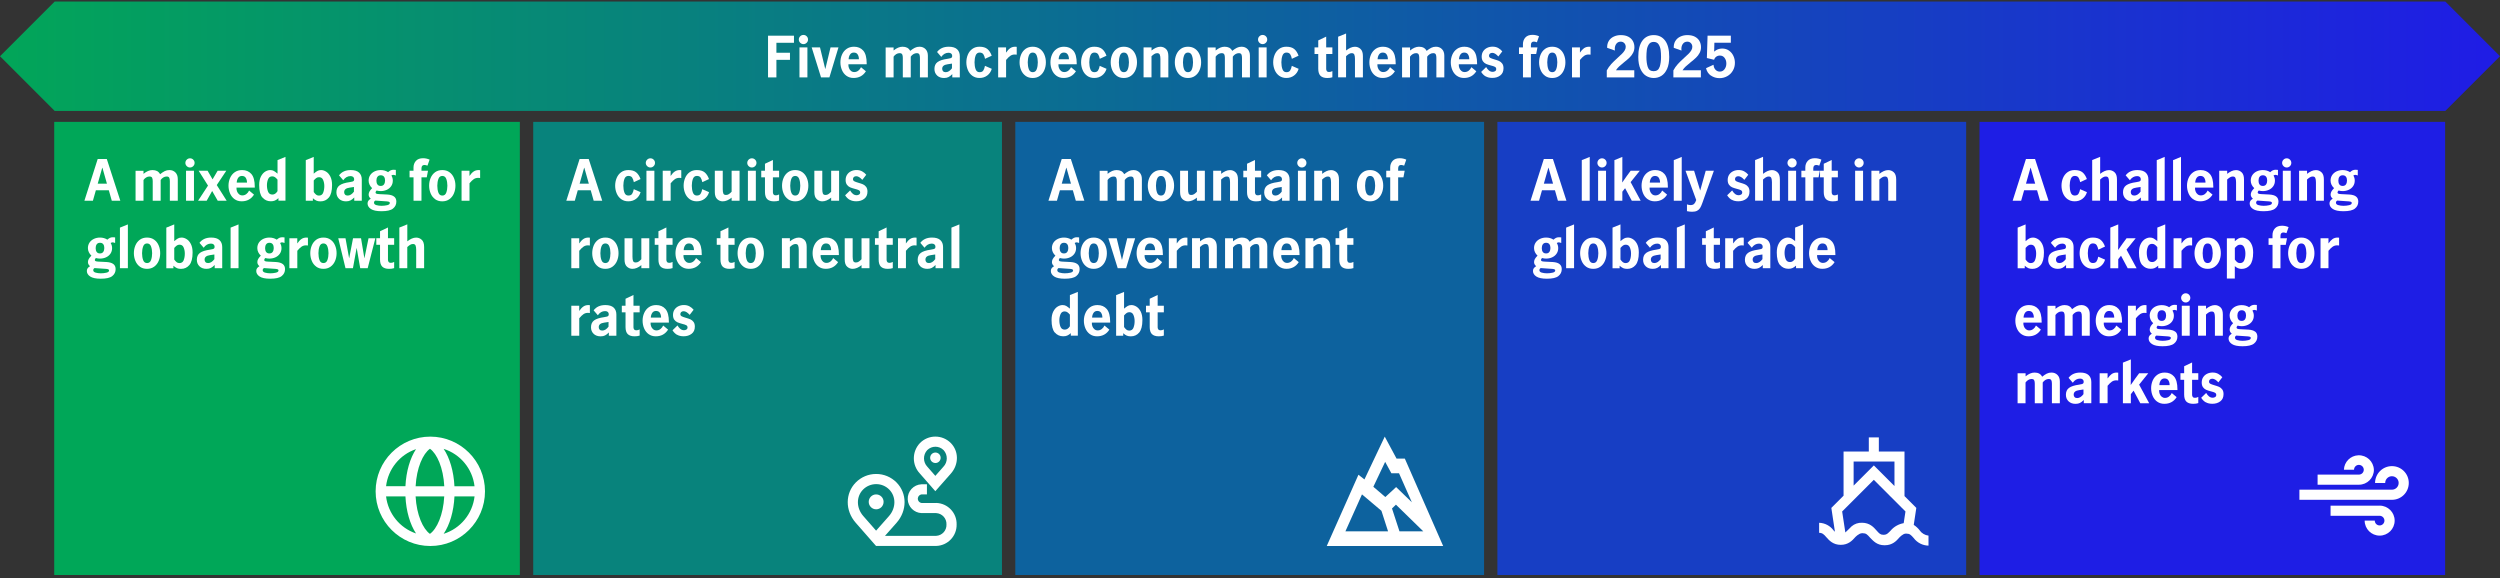 <?xml version="1.0" encoding="UTF-8"?>
<svg id="Layer_1" xmlns="http://www.w3.org/2000/svg" xmlns:xlink="http://www.w3.org/1999/xlink" viewBox="0 0 800 185">
  <rect x="0" y="0" width="800" height="185" fill="#333333" stroke="none"/>
  <defs>
    <style>
      .cls-1 {
        fill: none;
      }

      .cls-2 {
        fill: #00a758;
      }

      .cls-3 {
        fill: url(#linear-gradient);
      }

      .cls-4 {
        fill: #08837c;
      }

      .cls-5 {
        fill: #0d629e;
      }

      .cls-6 {
        clip-path: url(#clippath-1);
      }

      .cls-7 {
        clip-path: url(#clippath-2);
      }

      .cls-8 {
        fill: #fff;
      }

      .cls-9 {
        fill: #1e1ee5;
      }

      .cls-10 {
        fill: #173ec4;
      }

      .cls-11 {
        clip-path: url(#clippath);
      }
    </style>
    <clipPath id="clippath">
      <path class="cls-1" d="M17.5.5C10.67,7.34,6.84,11.17,0,18c6.84,6.83,10.67,10.66,17.5,17.5h765c6.83-6.84,10.66-10.67,17.5-17.5-6.84-6.83-10.67-10.66-17.5-17.5H17.5Z"/>
    </clipPath>
    <linearGradient id="linear-gradient" x1="0" y1="185" x2="1" y2="185" gradientTransform="translate(0 148018) scale(800 -800)" gradientUnits="userSpaceOnUse">
      <stop offset="0" stop-color="#02a658"/>
      <stop offset=".51" stop-color="#0d629e"/>
      <stop offset=".99" stop-color="#1f1de5"/>
      <stop offset="1" stop-color="#1f1de5"/>
    </linearGradient>
    <clipPath id="clippath-1">
      <rect class="cls-1" width="800" height="185"/>
    </clipPath>
    <clipPath id="clippath-2">
      <rect class="cls-1" width="800" height="185"/>
    </clipPath>
  </defs>
  <g class="cls-11">
    <rect class="cls-3" y=".5" width="800" height="35"/>
  </g>
  <g>
    <path class="cls-8" d="M245.77,11.42h8.3v2.27h-5.62v3.19h4.34v2.27h-4.34v5.62h-2.68v-13.34Z"/>
    <path class="cls-8" d="M256.06,13.68c-.29-.29-.44-.64-.44-1.03s.15-.76.44-1.04c.29-.29.64-.43,1.04-.43s.76.14,1.04.43c.29.29.43.64.43,1.04s-.14.74-.43,1.03c-.29.29-.64.44-1.04.44s-.74-.15-1.04-.44ZM255.83,15.17h2.54v9.59h-2.54v-9.59Z"/>
    <path class="cls-8" d="M259.74,15.17h2.66l1.67,6.88h.04l1.66-6.88h2.54l-2.9,9.59h-2.68l-2.99-9.59Z"/>
    <path class="cls-8" d="M270.86,24.26c-.64-.47-1.12-1.08-1.44-1.85-.32-.76-.49-1.58-.49-2.46s.16-1.69.5-2.46c.33-.76.82-1.38,1.48-1.84.66-.47,1.45-.7,2.38-.7,1.24,0,2.22.42,2.95,1.25.73.83,1.1,2.21,1.1,4.13v.23h-5.85c-.04.4.02.79.16,1.18.14.39.36.71.66.95.29.25.65.37,1.05.37.48,0,.91-.15,1.29-.44s.67-.67.87-1.12l1.57,1.31c-.91,1.43-2.23,2.14-3.94,2.14-.89,0-1.65-.23-2.29-.7ZM274.46,17.43c-.26-.41-.68-.61-1.24-.61-.53,0-.93.21-1.21.63-.28.42-.43.92-.45,1.51h3.29c0-.61-.13-1.12-.4-1.53Z"/>
    <path class="cls-8" d="M285.95,15.17v.99c.97-.8,1.93-1.21,2.86-1.21.59,0,1.08.11,1.49.32.4.22.72.55.96,1.01.53-.43,1.02-.76,1.48-.99s.95-.34,1.49-.34c.78,0,1.42.25,1.93.76.5.5.76,1.21.76,2.11v6.95h-2.54v-6.26c0-.47-.06-.83-.19-1.1-.13-.26-.4-.4-.82-.4-.38,0-.74.1-1.08.31-.34.2-.62.47-.85.81v6.64h-2.54v-6.28c0-.46-.06-.82-.19-1.08-.13-.26-.41-.4-.84-.4-.38,0-.74.1-1.07.31-.33.2-.62.47-.85.81v6.64h-2.54v-9.59h2.54Z"/>
    <path class="cls-8" d="M299.89,24.17c-.58-.53-.87-1.23-.87-2.11,0-.98.33-1.72,1-2.21.67-.49,1.73-.83,3.19-1.03.43-.06.75-.12.95-.19.2-.07.34-.15.42-.26s.12-.28.12-.5c0-.3-.1-.54-.31-.72-.2-.18-.49-.27-.85-.27-.47,0-.9.11-1.3.34s-.74.56-1.03.99l-1.35-1.57c.85-1.13,2.1-1.69,3.74-1.69,1.2,0,2.09.27,2.67.81s.87,1.28.87,2.23v6.77h-2.41v-1.04c-.43.44-.84.76-1.22.95-.38.19-.86.29-1.42.29-.9,0-1.64-.26-2.22-.79ZM304.63,21.84v-1.48h-.04l-1.33.2c-.6.08-1.04.24-1.33.48-.29.23-.43.56-.43.98,0,.31.09.57.28.77s.46.31.84.31c.72,0,1.39-.42,2.02-1.26Z"/>
    <path class="cls-8" d="M311.16,24.26c-.64-.47-1.12-1.08-1.44-1.85-.32-.76-.49-1.58-.49-2.46s.16-1.69.48-2.46c.32-.76.79-1.38,1.43-1.84.64-.47,1.4-.7,2.3-.7,1.1,0,1.95.25,2.54.75.59.5,1.04,1.21,1.37,2.13l-2.14.99c-.12-.61-.3-1.1-.54-1.46-.24-.36-.65-.54-1.22-.54s-1.02.32-1.25.95-.35,1.36-.35,2.18.11,1.55.34,2.19c.23.64.65.96,1.26.96.58,0,.98-.18,1.21-.55.23-.37.41-.86.53-1.48l2.18.95c-.26.9-.75,1.61-1.45,2.14-.7.53-1.53.79-2.48.79-.89,0-1.65-.23-2.29-.7Z"/>
    <path class="cls-8" d="M321.94,15.17v1.67c.42-.62.85-1.1,1.31-1.41.45-.32.99-.48,1.63-.48.13,0,.29.01.47.04v2.5c-.19-.04-.4-.05-.63-.05-.53,0-1,.14-1.41.42s-.87.72-1.36,1.32v5.58h-2.54v-9.59h2.54Z"/>
    <path class="cls-8" d="M328.19,24.27c-.64-.46-1.12-1.07-1.44-1.84-.32-.76-.49-1.59-.49-2.48s.16-1.71.48-2.47c.32-.76.79-1.37,1.43-1.84.64-.46,1.4-.69,2.3-.69s1.67.23,2.3.69c.64.46,1.11,1.07,1.43,1.84.32.76.48,1.59.48,2.47s-.16,1.71-.49,2.48c-.32.76-.8,1.37-1.44,1.84-.64.46-1.4.69-2.29.69s-1.65-.23-2.29-.69ZM331.75,22.14c.23-.64.35-1.37.35-2.19s-.12-1.53-.35-2.17c-.23-.64-.66-.96-1.27-.96s-1.02.32-1.25.95-.35,1.36-.35,2.18.11,1.55.34,2.19c.23.64.65.96,1.26.96s1.04-.32,1.27-.96Z"/>
    <path class="cls-8" d="M338.07,24.26c-.64-.47-1.12-1.08-1.44-1.85-.32-.76-.49-1.58-.49-2.46s.16-1.69.5-2.46c.33-.76.82-1.38,1.48-1.84.66-.47,1.45-.7,2.38-.7,1.24,0,2.22.42,2.95,1.25.73.83,1.1,2.21,1.1,4.13v.23h-5.85c-.04.4.02.79.16,1.18.14.39.36.71.66.95.29.25.65.37,1.05.37.48,0,.91-.15,1.29-.44s.67-.67.87-1.12l1.57,1.31c-.91,1.43-2.23,2.14-3.94,2.14-.89,0-1.65-.23-2.29-.7ZM341.67,17.43c-.26-.41-.68-.61-1.24-.61-.53,0-.93.21-1.21.63-.28.42-.43.92-.45,1.51h3.29c0-.61-.13-1.12-.4-1.53Z"/>
    <path class="cls-8" d="M347.88,24.26c-.64-.47-1.12-1.08-1.44-1.85-.32-.76-.49-1.58-.49-2.46s.16-1.69.48-2.46c.32-.76.79-1.38,1.43-1.84.64-.47,1.4-.7,2.3-.7,1.1,0,1.95.25,2.54.75.59.5,1.04,1.21,1.37,2.13l-2.14.99c-.12-.61-.3-1.1-.54-1.46-.24-.36-.65-.54-1.22-.54s-1.02.32-1.25.95-.35,1.36-.35,2.18.11,1.55.34,2.19c.23.64.65.96,1.26.96.58,0,.98-.18,1.21-.55.23-.37.41-.86.53-1.48l2.18.95c-.26.9-.75,1.61-1.45,2.14-.7.53-1.53.79-2.48.79-.89,0-1.65-.23-2.29-.7Z"/>
    <path class="cls-8" d="M357.35,24.27c-.64-.46-1.12-1.07-1.44-1.84-.32-.76-.49-1.59-.49-2.48s.16-1.71.48-2.47c.32-.76.79-1.37,1.43-1.84.64-.46,1.4-.69,2.3-.69s1.67.23,2.3.69c.64.46,1.11,1.07,1.43,1.84.32.76.48,1.59.48,2.47s-.16,1.71-.49,2.48c-.32.76-.8,1.37-1.44,1.84-.64.46-1.4.69-2.29.69s-1.65-.23-2.29-.69ZM360.91,22.14c.23-.64.35-1.37.35-2.19s-.12-1.53-.35-2.17c-.23-.64-.66-.96-1.27-.96s-1.02.32-1.25.95-.35,1.36-.35,2.18.11,1.55.34,2.19c.23.64.65.96,1.26.96s1.04-.32,1.27-.96Z"/>
    <path class="cls-8" d="M368.49,15.17v.99c.44-.36.91-.65,1.39-.87.48-.22.96-.33,1.44-.33.67,0,1.27.23,1.78.7.52.47.77,1.24.77,2.3v6.8h-2.54v-5.89c0-.6-.07-1.06-.2-1.38-.13-.32-.41-.48-.83-.48-.32,0-.63.09-.92.27-.29.18-.59.41-.9.7v6.77h-2.54v-9.59h2.54Z"/>
    <path class="cls-8" d="M377.87,24.27c-.64-.46-1.12-1.07-1.44-1.84-.32-.76-.49-1.59-.49-2.48s.16-1.71.48-2.47c.32-.76.79-1.37,1.43-1.84.64-.46,1.4-.69,2.3-.69s1.67.23,2.3.69c.64.46,1.11,1.07,1.43,1.84.32.76.48,1.59.48,2.47s-.16,1.71-.49,2.48c-.32.76-.8,1.37-1.44,1.84-.64.46-1.4.69-2.29.69s-1.65-.23-2.29-.69ZM381.42,22.14c.23-.64.35-1.37.35-2.19s-.12-1.53-.35-2.17c-.23-.64-.66-.96-1.27-.96s-1.02.32-1.25.95-.35,1.36-.35,2.18.11,1.55.34,2.19c.23.64.65.96,1.26.96s1.04-.32,1.27-.96Z"/>
    <path class="cls-8" d="M389.01,15.17v.99c.97-.8,1.93-1.21,2.86-1.21.59,0,1.08.11,1.49.32.4.22.72.55.96,1.01.53-.43,1.02-.76,1.48-.99s.95-.34,1.49-.34c.78,0,1.42.25,1.93.76.5.5.76,1.21.76,2.11v6.95h-2.54v-6.26c0-.47-.06-.83-.19-1.1-.13-.26-.4-.4-.82-.4-.38,0-.74.1-1.08.31-.34.2-.62.47-.85.81v6.64h-2.54v-6.28c0-.46-.06-.82-.19-1.08-.13-.26-.41-.4-.84-.4-.38,0-.74.1-1.07.31-.33.2-.62.47-.85.81v6.64h-2.54v-9.59h2.54Z"/>
    <path class="cls-8" d="M403.01,13.68c-.29-.29-.44-.64-.44-1.03s.15-.76.44-1.04c.29-.29.64-.43,1.03-.43s.76.14,1.04.43c.29.29.43.64.43,1.04s-.14.74-.43,1.03c-.29.29-.64.44-1.04.44s-.74-.15-1.03-.44ZM402.78,15.17h2.54v9.59h-2.54v-9.59Z"/>
    <path class="cls-8" d="M409.35,24.26c-.64-.47-1.12-1.08-1.44-1.85-.32-.76-.49-1.58-.49-2.46s.16-1.69.48-2.46c.32-.76.79-1.38,1.43-1.84.64-.47,1.4-.7,2.3-.7,1.1,0,1.95.25,2.54.75s1.04,1.21,1.37,2.13l-2.14.99c-.12-.61-.3-1.1-.54-1.46s-.65-.54-1.22-.54-1.02.32-1.25.95c-.23.64-.35,1.36-.35,2.18s.11,1.55.34,2.19c.23.64.65.96,1.26.96.58,0,.98-.18,1.21-.55.23-.37.41-.86.53-1.48l2.18.95c-.26.9-.75,1.61-1.45,2.14-.7.53-1.53.79-2.47.79-.89,0-1.65-.23-2.29-.7Z"/>
    <path class="cls-8" d="M422.55,24.25c-.47-.47-.71-1.23-.71-2.26v-4.72h-1.19v-2.11h1.19v-2.23l2.54-1.21v3.44h1.98v2.11h-1.98v4.81c0,.26.07.49.22.68.14.19.38.28.7.28.35,0,.7-.1,1.06-.29v1.98c-.47.16-1.01.23-1.64.23-.97,0-1.69-.24-2.17-.71Z"/>
    <path class="cls-8" d="M430.75,10.74v5.42c.44-.36.91-.65,1.39-.87.48-.22.96-.33,1.44-.33.67,0,1.27.23,1.78.7.52.47.77,1.24.77,2.3v6.8h-2.54v-5.89c0-.6-.07-1.06-.2-1.38-.13-.32-.41-.48-.83-.48-.32,0-.63.09-.92.27-.29.18-.59.41-.9.7v6.77h-2.54v-13l2.54-1.03Z"/>
    <path class="cls-8" d="M440.13,24.26c-.64-.47-1.12-1.08-1.44-1.85-.32-.76-.49-1.58-.49-2.46s.17-1.69.5-2.46c.33-.76.83-1.38,1.49-1.84.66-.47,1.45-.7,2.38-.7,1.24,0,2.22.42,2.95,1.25.73.83,1.1,2.21,1.1,4.13v.23h-5.85c-.04.4.02.79.16,1.18.14.39.36.71.66.95.29.25.65.37,1.05.37.48,0,.91-.15,1.29-.44s.67-.67.87-1.12l1.57,1.31c-.91,1.43-2.23,2.14-3.94,2.14-.89,0-1.65-.23-2.29-.7ZM443.73,17.43c-.26-.41-.68-.61-1.24-.61-.53,0-.93.21-1.21.63-.28.42-.43.92-.45,1.51h3.29c0-.61-.13-1.12-.4-1.53Z"/>
    <path class="cls-8" d="M451.22,15.17v.99c.97-.8,1.93-1.21,2.86-1.21.59,0,1.08.11,1.48.32.4.22.72.55.96,1.01.53-.43,1.02-.76,1.48-.99s.95-.34,1.49-.34c.78,0,1.42.25,1.93.76.5.5.76,1.21.76,2.11v6.95h-2.54v-6.26c0-.47-.06-.83-.19-1.1-.13-.26-.4-.4-.82-.4-.38,0-.74.1-1.08.31-.34.2-.62.47-.85.81v6.64h-2.54v-6.28c0-.46-.06-.82-.19-1.08-.13-.26-.4-.4-.84-.4-.38,0-.74.1-1.07.31-.33.2-.62.47-.86.81v6.64h-2.54v-9.59h2.54Z"/>
    <path class="cls-8" d="M466.18,24.26c-.64-.47-1.12-1.08-1.44-1.85-.32-.76-.49-1.58-.49-2.46s.17-1.69.5-2.46c.33-.76.83-1.38,1.49-1.84.66-.47,1.45-.7,2.38-.7,1.24,0,2.22.42,2.95,1.25.73.83,1.1,2.21,1.1,4.13v.23h-5.85c-.04.4.02.79.16,1.18.14.39.36.71.66.95.29.25.65.37,1.05.37.48,0,.91-.15,1.29-.44s.67-.67.87-1.12l1.57,1.31c-.91,1.43-2.23,2.14-3.94,2.14-.89,0-1.65-.23-2.29-.7ZM469.78,17.43c-.26-.41-.68-.61-1.24-.61-.53,0-.93.21-1.21.63-.28.42-.43.92-.45,1.51h3.29c0-.61-.13-1.12-.4-1.53Z"/>
    <path class="cls-8" d="M475.42,24.46c-.57-.33-1.05-.81-1.45-1.45l1.6-1.55c.23.42.52.78.87,1.08.35.3.76.45,1.22.45.29,0,.55-.07.78-.22.23-.14.35-.37.35-.67,0-.32-.14-.56-.41-.71-.28-.15-.71-.3-1.31-.44-.61-.16-1.11-.32-1.5-.49-.39-.17-.73-.44-1.01-.82s-.42-.88-.42-1.52c0-.67.16-1.25.49-1.73.32-.48.75-.84,1.28-1.09s1.1-.37,1.73-.37c.67,0,1.27.14,1.79.43.52.29.96.65,1.3,1.08l-1.26,1.64c-.7-.78-1.34-1.17-1.93-1.17-.35,0-.61.09-.79.27-.18.18-.27.4-.27.65,0,.31.14.54.41.69.28.15.71.31,1.3.48.61.17,1.11.34,1.5.51.39.17.73.45,1.01.82.28.37.42.88.42,1.51,0,1.01-.34,1.78-1.03,2.3-.69.53-1.54.79-2.55.79-.84,0-1.55-.17-2.12-.5Z"/>
    <path class="cls-8" d="M486.08,17.27v-2.11h1.26v-1.03c0-.84.26-1.55.77-2.12.52-.58,1.28-.86,2.29-.86.72,0,1.42.15,2.09.45l-.68,1.93c-.4-.14-.72-.22-.97-.22-.64,0-.95.38-.95,1.13v.72h2.09l-.4,2.11h-1.69v7.49h-2.54v-7.49h-1.26Z"/>
    <path class="cls-8" d="M494.44,24.27c-.64-.46-1.12-1.07-1.44-1.84-.32-.76-.49-1.59-.49-2.48s.16-1.71.48-2.47c.32-.76.79-1.37,1.43-1.84.64-.46,1.4-.69,2.3-.69s1.67.23,2.3.69c.64.46,1.11,1.07,1.43,1.84.32.76.48,1.59.48,2.47s-.16,1.71-.49,2.48c-.32.76-.8,1.37-1.44,1.84-.64.46-1.4.69-2.29.69s-1.65-.23-2.29-.69ZM497.99,22.14c.23-.64.35-1.37.35-2.19s-.12-1.53-.35-2.17c-.23-.64-.66-.96-1.27-.96s-1.02.32-1.25.95c-.23.64-.35,1.36-.35,2.18s.11,1.55.34,2.19c.23.64.65.96,1.26.96s1.03-.32,1.27-.96Z"/>
    <path class="cls-8" d="M505.58,15.17v1.67c.42-.62.86-1.1,1.3-1.41.45-.32.99-.48,1.63-.48.13,0,.29.01.47.04v2.5c-.19-.04-.4-.05-.63-.05-.53,0-1,.14-1.41.42s-.87.72-1.36,1.32v5.58h-2.54v-9.59h2.54Z"/>
    <path class="cls-8" d="M515.55,20.54c.54-.58,1.25-1.27,2.14-2.08.59-.53,1.05-.96,1.39-1.3.34-.34.61-.69.83-1.05s.32-.74.32-1.12c0-.47-.15-.86-.45-1.18-.3-.32-.68-.48-1.15-.48-.59,0-1.05.22-1.39.66-.34.44-.51.99-.51,1.65,0,.12.01.3.04.54l-2.48-.88c-.04-.84.14-1.57.51-2.18s.9-1.08,1.58-1.4c.67-.32,1.42-.49,2.25-.49.97,0,1.78.17,2.44.52.65.35,1.14.82,1.46,1.4s.48,1.24.48,1.96c0,.67-.15,1.29-.45,1.84-.3.56-.67,1.05-1.12,1.48-.44.43-1.03.93-1.75,1.5-.66.53-1.19.98-1.58,1.35-.4.37-.73.77-1.01,1.21h5.87v2.27h-8.8v-2.23c.4-.74.86-1.41,1.4-1.99Z"/>
    <path class="cls-8" d="M526.75,24.27c-.74-.46-1.35-1.2-1.81-2.21-.46-1.01-.69-2.29-.69-3.85,0-2.29.44-4.03,1.32-5.21.88-1.18,2.09-1.77,3.63-1.77s2.76.59,3.64,1.77c.88,1.18,1.31,2.92,1.31,5.21,0,1.56-.23,2.84-.69,3.85-.46,1.01-1.07,1.74-1.81,2.21-.74.46-1.56.69-2.45.69s-1.7-.23-2.45-.69ZM531.09,21.43c.29-.9.44-1.97.44-3.22,0-.82-.04-1.56-.13-2.22s-.3-1.26-.64-1.79c-.34-.53-.87-.79-1.58-.79s-1.21.26-1.56.79c-.34.53-.56,1.12-.64,1.79s-.13,1.41-.13,2.22c0,1.26.14,2.34.43,3.23.29.89.92,1.34,1.89,1.34s1.6-.45,1.9-1.35Z"/>
    <path class="cls-8" d="M536.86,20.54c.54-.58,1.25-1.27,2.14-2.08.59-.53,1.05-.96,1.39-1.3.34-.34.61-.69.83-1.05s.32-.74.32-1.12c0-.47-.15-.86-.45-1.18-.3-.32-.68-.48-1.15-.48-.59,0-1.05.22-1.39.66-.34.44-.51.99-.51,1.65,0,.12.01.3.04.54l-2.48-.88c-.04-.84.14-1.57.51-2.18s.9-1.08,1.58-1.4c.67-.32,1.42-.49,2.25-.49.97,0,1.78.17,2.44.52.65.35,1.14.82,1.46,1.4s.48,1.24.48,1.96c0,.67-.15,1.29-.45,1.84-.3.56-.67,1.05-1.12,1.48-.44.43-1.03.93-1.75,1.5-.66.53-1.19.98-1.58,1.35-.4.37-.73.77-1.01,1.21h5.87v2.27h-8.8v-2.23c.4-.74.86-1.41,1.4-1.99Z"/>
    <path class="cls-8" d="M547.51,24.21c-.81-.55-1.33-1.34-1.58-2.39l2.39-1.1c.06.67.27,1.21.64,1.6s.83.59,1.38.59c.62,0,1.13-.25,1.51-.76.38-.5.58-1.11.58-1.82s-.18-1.28-.55-1.79c-.37-.51-.87-.76-1.52-.76-.44,0-.83.12-1.17.37-.34.25-.56.57-.67.98l-2.32-.56.22-7.16h7.45v2.27h-5.27l-.07,2.84c.74-.66,1.6-.99,2.57-.99.82,0,1.53.21,2.15.64.62.43,1.09.99,1.42,1.68.33.7.5,1.45.5,2.25,0,.92-.22,1.76-.66,2.51-.44.75-1.03,1.34-1.78,1.76s-1.58.64-2.47.64c-1.02,0-1.94-.27-2.75-.82Z"/>
  </g>
  <g class="cls-6">
    <rect class="cls-2" x="17.35" y="39" width="149" height="145"/>
    <rect class="cls-4" x="170.63" y="39" width="150" height="145"/>
    <rect class="cls-5" x="324.9" y="39" width="150" height="145"/>
    <rect class="cls-10" x="479.17" y="39" width="150" height="145"/>
    <rect class="cls-9" x="633.44" y="39" width="149" height="145"/>
  </g>
  <g>
    <path class="cls-8" d="M35.77,64.23l-.95-3.35h-4.14l-.95,3.35h-2.72l4.25-13.34h2.92l4.32,13.34h-2.72ZM31.27,58.78h2.95l-1.44-5.08h-.07l-1.44,5.08Z"/>
    <path class="cls-8" d="M45.92,54.64v.99c.97-.8,1.93-1.21,2.86-1.21.59,0,1.08.11,1.49.32.4.22.72.55.96,1.01.53-.43,1.02-.76,1.48-.99s.95-.34,1.49-.34c.78,0,1.42.25,1.93.76.5.5.76,1.21.76,2.11v6.95h-2.54v-6.26c0-.47-.06-.83-.19-1.1-.13-.26-.4-.4-.82-.4-.38,0-.74.1-1.08.31-.34.2-.62.47-.85.81v6.64h-2.54v-6.28c0-.46-.06-.82-.19-1.08-.13-.26-.41-.4-.84-.4-.38,0-.74.1-1.07.31-.33.2-.62.47-.85.81v6.64h-2.54v-9.59h2.54Z"/>
    <path class="cls-8" d="M59.76,53.16c-.29-.29-.44-.64-.44-1.03s.15-.76.44-1.04c.29-.29.64-.43,1.04-.43s.76.14,1.04.43c.29.29.43.64.43,1.04s-.14.74-.43,1.03c-.29.29-.64.44-1.04.44s-.74-.15-1.04-.44ZM59.53,54.64h2.54v9.59h-2.54v-9.59Z"/>
    <path class="cls-8" d="M69.36,59.21l3.17,5.02h-2.86l-1.76-3.08h-.04l-1.73,3.08h-2.75l3.17-4.84-2.99-4.75h2.86l1.57,2.72h.04l1.6-2.72h2.77l-3.04,4.57Z"/>
    <path class="cls-8" d="M75.05,63.73c-.64-.47-1.12-1.08-1.44-1.85-.32-.76-.49-1.58-.49-2.46s.16-1.69.5-2.46c.33-.76.82-1.38,1.48-1.84.66-.47,1.45-.7,2.38-.7,1.24,0,2.22.42,2.95,1.25.73.83,1.1,2.21,1.1,4.13v.23h-5.85c-.04.4.02.79.16,1.18.14.39.36.71.66.95.29.25.65.37,1.05.37.48,0,.91-.15,1.29-.44s.67-.67.87-1.12l1.57,1.31c-.91,1.43-2.23,2.14-3.94,2.14-.89,0-1.65-.23-2.29-.7ZM78.65,56.91c-.26-.41-.68-.61-1.24-.61-.53,0-.93.21-1.21.63-.28.42-.43.92-.45,1.51h3.29c0-.61-.13-1.12-.4-1.53Z"/>
    <path class="cls-8" d="M83.97,63.22c-.69-.81-1.03-2.15-1.03-4.02,0-1.1.19-2.01.56-2.73.37-.71.83-1.23,1.37-1.56.54-.32,1.07-.49,1.58-.49.46,0,.85.09,1.18.28.33.19.72.48,1.18.87v-4.34l2.54-1.03v14.02h-2.25v-.81c-.41.36-.79.62-1.14.77s-.79.23-1.3.23c-1.09,0-1.98-.41-2.67-1.22ZM88.8,61.17v-3.69c-.26-.32-.53-.58-.79-.77-.26-.19-.56-.28-.9-.28-.62,0-1.06.29-1.31.88-.25.59-.38,1.24-.38,1.96,0,.79.12,1.49.37,2.09.25.6.7.9,1.38.9.64,0,1.18-.37,1.64-1.1Z"/>
    <path class="cls-8" d="M101.25,64.2c-.36-.16-.74-.41-1.13-.77v.81h-2.27v-13l2.54-1.03v5.36c.46-.4.85-.69,1.18-.87.33-.19.72-.28,1.18-.28.52,0,1.04.16,1.58.49.54.32,1,.84,1.37,1.56.37.71.56,1.62.56,2.73,0,1.87-.35,3.21-1.04,4.02s-1.58,1.22-2.67,1.22c-.5,0-.94-.08-1.3-.23ZM103.41,61.66c.25-.61.37-1.32.37-2.12,0-.72-.13-1.37-.38-1.96-.25-.59-.69-.88-1.31-.88-.34,0-.63.09-.88.27s-.52.44-.81.77v3.71c.24.35.49.62.74.83.25.2.55.31.9.31.67,0,1.13-.31,1.38-.92Z"/>
    <path class="cls-8" d="M108.52,63.64c-.58-.53-.87-1.23-.87-2.11,0-.98.33-1.72,1-2.21.67-.49,1.73-.83,3.19-1.03.43-.06.75-.12.95-.19.2-.07.34-.15.42-.26s.12-.28.12-.5c0-.3-.1-.54-.31-.72-.2-.18-.49-.27-.85-.27-.47,0-.9.11-1.3.34s-.74.56-1.03.99l-1.35-1.57c.85-1.13,2.1-1.69,3.74-1.69,1.2,0,2.09.27,2.67.81s.87,1.28.87,2.23v6.77h-2.41v-1.04c-.43.44-.84.76-1.22.95-.38.19-.86.29-1.42.29-.9,0-1.64-.26-2.22-.79ZM113.26,61.32v-1.48h-.04l-1.33.2c-.6.08-1.04.24-1.33.48-.29.23-.43.56-.43.98,0,.31.09.57.28.77s.46.31.84.31c.72,0,1.39-.42,2.02-1.26Z"/>
    <path class="cls-8" d="M126.1,62.89c.49.37.73.91.73,1.63,0,.91-.36,1.65-1.07,2.22-.71.57-1.94.85-3.68.85-1.55,0-2.68-.24-3.39-.71-.71-.47-1.07-1.06-1.07-1.77,0-.36.09-.66.27-.89.18-.23.43-.45.76-.64-.46-.37-.68-.81-.68-1.31,0-.32.08-.64.24-.95.16-.31.45-.68.87-1.12-.35-.31-.62-.67-.82-1.09-.2-.41-.3-.85-.3-1.32,0-.68.18-1.28.53-1.79s.83-.9,1.41-1.17,1.23-.41,1.93-.41c.88,0,1.66.22,2.36.67.29-.26.56-.46.82-.58.26-.13.58-.19.96-.19.23,0,.46.02.7.05v1.78c-.37-.13-.64-.2-.81-.2-.2,0-.41.07-.61.22.3.5.45,1.04.45,1.62,0,.68-.18,1.28-.53,1.79s-.83.9-1.42,1.17c-.59.27-1.24.4-1.94.4-.42,0-.85-.06-1.3-.18-.08.07-.16.17-.23.28-.07.11-.11.23-.11.33,0,.18.09.31.26.39.17.08.49.13.94.15l2.59.13c.94.06,1.65.27,2.13.64ZM123.89,65.66c.57-.13.85-.37.85-.72,0-.2-.13-.34-.38-.41-.25-.07-.74-.12-1.48-.15l-2.57-.18-.2-.02c-.29.16-.43.38-.43.67,0,.38.25.65.76.79s1.06.22,1.66.22,1.22-.07,1.79-.2ZM120.77,56.59c-.22.34-.32.75-.32,1.23,0,.5.11.91.34,1.22.23.31.57.46,1.03.46.49,0,.85-.17,1.07-.51.22-.34.33-.75.33-1.23,0-.5-.11-.91-.34-1.21-.23-.31-.58-.46-1.04-.46-.49,0-.85.17-1.06.51Z"/>
    <path class="cls-8" d="M131.06,56.75v-2.11h1.26v-1.03c0-.84.26-1.55.77-2.12.52-.58,1.28-.86,2.29-.86.72,0,1.42.15,2.09.45l-.68,1.93c-.4-.14-.72-.22-.97-.22-.64,0-.95.38-.95,1.13v.72h2.09l-.4,2.11h-1.69v7.49h-2.54v-7.49h-1.26Z"/>
    <path class="cls-8" d="M139.25,63.74c-.64-.46-1.12-1.07-1.44-1.84-.32-.76-.49-1.59-.49-2.48s.16-1.71.48-2.47c.32-.76.79-1.37,1.43-1.84.64-.46,1.4-.69,2.3-.69s1.67.23,2.3.69c.64.46,1.11,1.07,1.43,1.84.32.76.48,1.59.48,2.47s-.16,1.71-.49,2.48c-.32.76-.8,1.37-1.44,1.84-.64.46-1.4.69-2.29.69s-1.65-.23-2.29-.69ZM142.81,61.62c.23-.64.35-1.37.35-2.19s-.12-1.53-.35-2.17c-.23-.64-.66-.96-1.27-.96s-1.02.32-1.25.95-.35,1.36-.35,2.18.11,1.55.34,2.19c.23.64.65.96,1.26.96s1.04-.32,1.27-.96Z"/>
    <path class="cls-8" d="M150.23,54.64v1.67c.42-.62.85-1.1,1.31-1.41.45-.32.99-.48,1.63-.48.13,0,.29.01.47.04v2.5c-.19-.04-.4-.05-.63-.05-.53,0-1,.14-1.41.42s-.87.72-1.36,1.32v5.58h-2.54v-9.59h2.54Z"/>
  </g>
  <g>
    <path class="cls-8" d="M36.27,84.49c.49.37.73.91.73,1.63,0,.91-.36,1.65-1.07,2.22-.71.57-1.94.85-3.68.85-1.55,0-2.68-.24-3.39-.71-.71-.47-1.07-1.06-1.07-1.77,0-.36.09-.66.27-.89.18-.23.43-.45.76-.64-.46-.37-.68-.81-.68-1.31,0-.32.08-.64.24-.95.16-.31.45-.68.87-1.12-.35-.31-.62-.67-.82-1.09-.2-.41-.3-.85-.3-1.32,0-.68.18-1.28.53-1.79s.83-.9,1.41-1.17,1.23-.41,1.93-.41c.88,0,1.66.22,2.36.67.29-.26.56-.46.82-.58.26-.13.58-.19.96-.19.23,0,.46.02.7.05v1.78c-.37-.13-.64-.2-.81-.2-.2,0-.41.07-.61.22.3.5.45,1.04.45,1.62,0,.68-.18,1.28-.53,1.79s-.83.9-1.42,1.17c-.59.27-1.24.4-1.94.4-.42,0-.85-.06-1.3-.18-.08.07-.16.17-.23.28-.07.11-.11.23-.11.33,0,.18.09.31.26.39.17.08.49.13.94.15l2.59.13c.94.06,1.65.27,2.13.64ZM34.05,87.26c.57-.13.85-.37.85-.72,0-.2-.13-.34-.38-.41-.25-.07-.74-.12-1.48-.15l-2.57-.18-.2-.02c-.29.16-.43.38-.43.67,0,.38.25.65.76.79s1.06.22,1.66.22,1.22-.07,1.79-.2ZM30.93,78.19c-.22.34-.32.75-.32,1.23,0,.5.11.91.34,1.22.23.31.57.46,1.03.46.49,0,.85-.17,1.07-.51.22-.34.33-.75.33-1.23,0-.5-.11-.91-.34-1.21-.23-.31-.58-.46-1.04-.46-.49,0-.85.17-1.06.51Z"/>
    <path class="cls-8" d="M38.38,72.84l2.54-1.03v14.02h-2.54v-13Z"/>
    <path class="cls-8" d="M44.77,85.34c-.64-.46-1.12-1.07-1.44-1.84-.32-.76-.49-1.59-.49-2.48s.16-1.71.48-2.47c.32-.76.79-1.37,1.43-1.84.64-.46,1.4-.69,2.3-.69s1.67.23,2.3.69c.64.46,1.11,1.07,1.43,1.84.32.76.48,1.59.48,2.47s-.16,1.71-.49,2.48c-.32.76-.8,1.37-1.44,1.84-.64.46-1.4.69-2.29.69s-1.65-.23-2.29-.69ZM48.33,83.22c.23-.64.35-1.37.35-2.19s-.12-1.53-.35-2.17c-.23-.64-.66-.96-1.27-.96s-1.02.32-1.25.95-.35,1.36-.35,2.18.11,1.55.34,2.19c.23.64.65.96,1.26.96s1.04-.32,1.27-.96Z"/>
    <path class="cls-8" d="M56.62,85.8c-.36-.16-.74-.41-1.13-.77v.81h-2.27v-13l2.54-1.03v5.36c.46-.4.85-.69,1.18-.87.33-.19.72-.28,1.18-.28.52,0,1.04.16,1.58.49.54.32,1,.84,1.37,1.56.37.71.56,1.62.56,2.73,0,1.87-.35,3.21-1.04,4.02s-1.58,1.22-2.67,1.22c-.5,0-.94-.08-1.3-.23ZM58.77,83.26c.25-.61.37-1.32.37-2.12,0-.72-.13-1.37-.38-1.96-.25-.59-.69-.88-1.31-.88-.34,0-.63.09-.88.27s-.52.44-.81.77v3.71c.24.35.49.62.74.83.25.2.55.31.9.31.67,0,1.13-.31,1.38-.92Z"/>
    <path class="cls-8" d="M63.86,85.24c-.58-.53-.87-1.23-.87-2.11,0-.98.33-1.72,1-2.21.67-.49,1.73-.83,3.19-1.03.43-.06.75-.12.95-.19.2-.07.34-.15.42-.26s.12-.28.12-.5c0-.3-.1-.54-.31-.72-.2-.18-.49-.27-.85-.27-.47,0-.9.11-1.3.34s-.74.56-1.03.99l-1.35-1.57c.85-1.13,2.1-1.69,3.74-1.69,1.2,0,2.09.27,2.67.81s.87,1.28.87,2.23v6.77h-2.41v-1.04c-.43.44-.84.76-1.22.95-.38.19-.86.29-1.42.29-.9,0-1.64-.26-2.22-.79ZM68.6,82.92v-1.48h-.04l-1.33.2c-.6.08-1.04.24-1.33.48-.29.23-.43.56-.43.98,0,.31.09.57.28.77s.46.31.84.31c.72,0,1.39-.42,2.02-1.26Z"/>
    <path class="cls-8" d="M73.79,72.84l2.54-1.03v14.02h-2.54v-13Z"/>
    <path class="cls-8" d="M90.48,84.49c.49.37.73.91.73,1.63,0,.91-.36,1.65-1.07,2.22-.71.57-1.94.85-3.68.85-1.55,0-2.68-.24-3.39-.71-.71-.47-1.07-1.06-1.07-1.77,0-.36.09-.66.27-.89.18-.23.43-.45.76-.64-.46-.37-.68-.81-.68-1.31,0-.32.08-.64.24-.95.16-.31.45-.68.87-1.12-.35-.31-.62-.67-.82-1.09-.2-.41-.3-.85-.3-1.32,0-.68.18-1.28.53-1.79s.83-.9,1.41-1.17,1.23-.41,1.93-.41c.88,0,1.66.22,2.36.67.29-.26.56-.46.82-.58.26-.13.58-.19.96-.19.23,0,.46.02.7.05v1.78c-.37-.13-.64-.2-.81-.2-.2,0-.41.07-.61.22.3.5.45,1.04.45,1.62,0,.68-.18,1.28-.53,1.79s-.83.9-1.42,1.17c-.59.27-1.24.4-1.94.4-.42,0-.85-.06-1.3-.18-.08.07-.16.17-.23.28-.07.11-.11.23-.11.33,0,.18.09.31.26.39.17.08.49.13.94.15l2.59.13c.94.06,1.65.27,2.13.64ZM88.27,87.26c.57-.13.85-.37.85-.72,0-.2-.13-.34-.38-.41-.25-.07-.74-.12-1.48-.15l-2.57-.18-.2-.02c-.29.16-.43.38-.43.67,0,.38.25.65.76.79s1.06.22,1.66.22,1.22-.07,1.79-.2ZM85.15,78.19c-.22.34-.32.75-.32,1.23,0,.5.11.91.34,1.22.23.31.57.46,1.03.46.49,0,.85-.17,1.07-.51.22-.34.33-.75.33-1.23,0-.5-.11-.91-.34-1.21-.23-.31-.58-.46-1.04-.46-.49,0-.85.17-1.06.51Z"/>
    <path class="cls-8" d="M95.13,76.24v1.67c.42-.62.85-1.1,1.31-1.41.45-.32.99-.48,1.63-.48.13,0,.29.01.47.04v2.5c-.19-.04-.4-.05-.63-.05-.53,0-1,.14-1.41.42s-.87.72-1.36,1.32v5.58h-2.54v-9.59h2.54Z"/>
    <path class="cls-8" d="M101.22,85.34c-.64-.46-1.12-1.07-1.44-1.84-.32-.76-.49-1.59-.49-2.48s.16-1.71.48-2.47c.32-.76.79-1.37,1.43-1.84.64-.46,1.4-.69,2.3-.69s1.67.23,2.3.69c.64.46,1.11,1.07,1.43,1.84.32.76.48,1.59.48,2.47s-.16,1.71-.49,2.48c-.32.76-.8,1.37-1.44,1.84-.64.46-1.4.69-2.29.69s-1.65-.23-2.29-.69ZM104.77,83.22c.23-.64.35-1.37.35-2.19s-.12-1.53-.35-2.17c-.23-.64-.66-.96-1.27-.96s-1.02.32-1.25.95-.35,1.36-.35,2.18.11,1.55.34,2.19c.23.64.65.96,1.26.96s1.04-.32,1.27-.96Z"/>
    <path class="cls-8" d="M108.24,76.24h2.32l1.15,6.35h.04l1.22-6.35h2.56l1.06,6.35h.04l1.3-6.35h2.18l-2.45,9.59h-2.39l-1.12-6.43h-.04l-1.17,6.43h-2.38l-2.32-9.59Z"/>
    <path class="cls-8" d="M122.32,85.32c-.47-.47-.71-1.23-.71-2.26v-4.72h-1.19v-2.11h1.19v-2.23l2.54-1.21v3.44h1.98v2.11h-1.98v4.81c0,.26.07.49.22.68.14.19.38.28.7.28.35,0,.7-.1,1.06-.29v1.98c-.47.16-1.01.23-1.64.23-.97,0-1.7-.24-2.17-.71Z"/>
    <path class="cls-8" d="M130.34,71.81v5.42c.44-.36.91-.65,1.39-.87.48-.22.96-.33,1.44-.33.67,0,1.27.23,1.78.7.52.47.77,1.24.77,2.3v6.8h-2.54v-5.89c0-.6-.07-1.06-.2-1.38-.13-.32-.41-.48-.83-.48-.32,0-.63.09-.92.27-.29.18-.59.41-.9.7v6.77h-2.54v-13l2.54-1.03Z"/>
  </g>
  <g>
    <path class="cls-8" d="M189.98,64.23l-.95-3.35h-4.14l-.95,3.35h-2.72l4.25-13.34h2.92l4.32,13.34h-2.72ZM185.48,58.78h2.95l-1.44-5.08h-.07l-1.44,5.08Z"/>
    <path class="cls-8" d="M198.78,63.73c-.64-.47-1.12-1.08-1.44-1.85-.32-.76-.49-1.58-.49-2.46s.16-1.69.48-2.46c.32-.76.79-1.38,1.43-1.84.64-.47,1.4-.7,2.3-.7,1.1,0,1.95.25,2.54.75.59.5,1.04,1.21,1.37,2.13l-2.14.99c-.12-.61-.3-1.1-.54-1.46-.24-.36-.65-.54-1.22-.54s-1.02.32-1.25.95-.35,1.36-.35,2.18.11,1.55.34,2.19c.23.64.65.96,1.26.96.58,0,.98-.18,1.21-.55.23-.37.41-.86.53-1.48l2.18.95c-.26.9-.75,1.61-1.45,2.14-.7.53-1.53.79-2.48.79-.89,0-1.65-.23-2.29-.7Z"/>
    <path class="cls-8" d="M207.09,53.16c-.29-.29-.44-.64-.44-1.03s.15-.76.44-1.04c.29-.29.64-.43,1.04-.43s.76.14,1.04.43c.29.29.43.64.43,1.04s-.14.74-.43,1.03c-.29.29-.64.44-1.04.44s-.74-.15-1.04-.44ZM206.86,54.64h2.54v9.59h-2.54v-9.59Z"/>
    <path class="cls-8" d="M214.6,54.64v1.67c.42-.62.85-1.1,1.31-1.41.45-.32.99-.48,1.63-.48.13,0,.29.01.47.04v2.5c-.19-.04-.4-.05-.63-.05-.53,0-1,.14-1.41.42s-.87.72-1.36,1.32v5.58h-2.54v-9.59h2.54Z"/>
    <path class="cls-8" d="M220.69,63.73c-.64-.47-1.12-1.08-1.44-1.85-.32-.76-.49-1.58-.49-2.46s.16-1.69.48-2.46c.32-.76.79-1.38,1.43-1.84.64-.47,1.4-.7,2.3-.7,1.1,0,1.95.25,2.54.75.59.5,1.04,1.21,1.37,2.13l-2.14.99c-.12-.61-.3-1.1-.54-1.46-.24-.36-.65-.54-1.22-.54s-1.02.32-1.25.95-.35,1.36-.35,2.18.11,1.55.34,2.19c.23.64.65.96,1.26.96.58,0,.98-.18,1.21-.55.23-.37.41-.86.53-1.48l2.18.95c-.26.9-.75,1.61-1.45,2.14-.7.53-1.53.79-2.48.79-.89,0-1.65-.23-2.29-.7Z"/>
    <path class="cls-8" d="M229.51,63.73c-.52-.47-.77-1.23-.77-2.29v-6.8h2.54v5.9c0,.56.06,1.01.18,1.35.12.34.41.5.86.5.34,0,.65-.09.93-.28.28-.19.57-.44.87-.76v-6.71h2.54v9.59h-2.54v-.99c-.96.79-1.91,1.19-2.86,1.19-.65,0-1.23-.23-1.75-.7Z"/>
    <path class="cls-8" d="M239.56,53.16c-.29-.29-.44-.64-.44-1.03s.15-.76.44-1.04c.29-.29.64-.43,1.04-.43s.76.14,1.04.43c.29.29.43.64.43,1.04s-.14.74-.43,1.03c-.29.29-.64.44-1.04.44s-.74-.15-1.04-.44ZM239.33,54.64h2.54v9.59h-2.54v-9.59Z"/>
    <path class="cls-8" d="M245.5,63.72c-.47-.47-.71-1.23-.71-2.26v-4.72h-1.19v-2.11h1.19v-2.23l2.54-1.21v3.44h1.98v2.11h-1.98v4.81c0,.26.07.49.22.68.14.19.38.28.7.28.35,0,.7-.1,1.06-.29v1.98c-.47.16-1.01.23-1.64.23-.97,0-1.7-.24-2.17-.71Z"/>
    <path class="cls-8" d="M252.18,63.74c-.64-.46-1.12-1.07-1.44-1.84-.32-.76-.49-1.59-.49-2.48s.16-1.71.48-2.47c.32-.76.79-1.37,1.43-1.84.64-.46,1.4-.69,2.3-.69s1.67.23,2.3.69c.64.46,1.11,1.07,1.43,1.84.32.76.48,1.59.48,2.47s-.16,1.71-.49,2.48c-.32.76-.8,1.37-1.44,1.84-.64.46-1.4.69-2.29.69s-1.65-.23-2.29-.69ZM255.74,61.62c.23-.64.35-1.37.35-2.19s-.12-1.53-.35-2.17c-.23-.64-.66-.96-1.27-.96s-1.02.32-1.25.95-.35,1.36-.35,2.18.11,1.55.34,2.19c.23.64.65.96,1.26.96s1.04-.32,1.27-.96Z"/>
    <path class="cls-8" d="M261.36,63.73c-.52-.47-.77-1.23-.77-2.29v-6.8h2.54v5.9c0,.56.06,1.01.18,1.35.12.34.41.5.86.5.34,0,.65-.09.93-.28.28-.19.57-.44.87-.76v-6.71h2.54v9.59h-2.54v-.99c-.96.79-1.91,1.19-2.86,1.19-.65,0-1.23-.23-1.75-.7Z"/>
    <path class="cls-8" d="M271.89,63.94c-.57-.33-1.05-.81-1.45-1.45l1.6-1.55c.23.42.52.78.87,1.08.35.3.76.45,1.21.45.29,0,.55-.07.78-.22.23-.14.35-.37.35-.67,0-.32-.14-.56-.41-.71-.28-.15-.71-.3-1.31-.44-.61-.16-1.11-.32-1.5-.49-.39-.17-.73-.44-1.01-.82-.28-.38-.42-.88-.42-1.52,0-.67.16-1.25.49-1.73.32-.48.75-.84,1.28-1.09.53-.25,1.1-.37,1.73-.37.67,0,1.27.14,1.79.43s.96.65,1.31,1.08l-1.26,1.64c-.7-.78-1.34-1.17-1.93-1.17-.35,0-.61.09-.79.27s-.27.4-.27.65c0,.31.14.54.41.69.28.15.71.31,1.3.48.61.17,1.11.34,1.5.51.39.17.73.45,1.01.82.28.37.42.88.42,1.51,0,1.01-.35,1.78-1.04,2.3-.69.53-1.54.79-2.55.79-.84,0-1.55-.17-2.11-.5Z"/>
  </g>
  <g>
    <path class="cls-8" d="M185.35,76.24v1.67c.42-.62.85-1.1,1.31-1.41.45-.32.99-.48,1.63-.48.13,0,.29.01.47.04v2.5c-.19-.04-.4-.05-.63-.05-.53,0-1,.14-1.41.42s-.87.72-1.36,1.32v5.58h-2.54v-9.59h2.54Z"/>
    <path class="cls-8" d="M191.44,85.34c-.64-.46-1.12-1.07-1.44-1.84-.32-.76-.49-1.59-.49-2.48s.16-1.71.48-2.47c.32-.76.79-1.37,1.43-1.84.64-.46,1.4-.69,2.3-.69s1.67.23,2.3.69c.64.46,1.11,1.07,1.43,1.84.32.76.48,1.59.48,2.47s-.16,1.71-.49,2.48c-.32.76-.8,1.37-1.44,1.84-.64.46-1.4.69-2.29.69s-1.65-.23-2.29-.69ZM194.99,83.22c.23-.64.35-1.37.35-2.19s-.12-1.53-.35-2.17c-.23-.64-.66-.96-1.27-.96s-1.02.32-1.25.95-.35,1.36-.35,2.18.11,1.55.34,2.19c.23.64.65.96,1.26.96s1.04-.32,1.27-.96Z"/>
    <path class="cls-8" d="M200.62,85.33c-.52-.47-.77-1.23-.77-2.29v-6.8h2.54v5.9c0,.56.06,1.01.18,1.35.12.34.41.5.86.5.34,0,.65-.09.93-.28.28-.19.57-.44.87-.76v-6.71h2.54v9.59h-2.54v-.99c-.96.79-1.91,1.19-2.86,1.19-.65,0-1.23-.23-1.75-.7Z"/>
    <path class="cls-8" d="M211.41,85.32c-.47-.47-.71-1.23-.71-2.26v-4.72h-1.19v-2.11h1.19v-2.23l2.54-1.21v3.44h1.98v2.11h-1.98v4.81c0,.26.07.49.22.68.14.19.38.28.7.28.35,0,.7-.1,1.06-.29v1.98c-.47.16-1.01.23-1.64.23-.97,0-1.7-.24-2.17-.71Z"/>
    <path class="cls-8" d="M218.08,85.33c-.64-.47-1.12-1.08-1.44-1.85-.32-.76-.49-1.58-.49-2.46s.16-1.69.5-2.46c.33-.76.82-1.38,1.48-1.84.66-.47,1.45-.7,2.38-.7,1.24,0,2.22.42,2.95,1.25.73.83,1.1,2.21,1.1,4.13v.23h-5.85c-.04.4.02.79.16,1.18.14.39.36.71.66.95.29.25.65.37,1.05.37.48,0,.91-.15,1.29-.44s.67-.67.87-1.12l1.57,1.31c-.91,1.43-2.23,2.14-3.94,2.14-.89,0-1.65-.23-2.29-.7ZM221.68,78.51c-.26-.41-.68-.61-1.24-.61-.53,0-.93.21-1.21.63-.28.42-.43.92-.45,1.51h3.29c0-.61-.13-1.12-.4-1.53Z"/>
    <path class="cls-8" d="M231.26,85.32c-.47-.47-.71-1.23-.71-2.26v-4.72h-1.19v-2.11h1.19v-2.23l2.54-1.21v3.44h1.98v2.11h-1.98v4.81c0,.26.07.49.22.68.14.19.38.28.7.28.35,0,.7-.1,1.06-.29v1.98c-.47.16-1.01.23-1.64.23-.97,0-1.7-.24-2.17-.71Z"/>
    <path class="cls-8" d="M237.95,85.34c-.64-.46-1.12-1.07-1.44-1.84-.32-.76-.49-1.59-.49-2.48s.16-1.71.48-2.47c.32-.76.79-1.37,1.43-1.84.64-.46,1.4-.69,2.3-.69s1.67.23,2.3.69c.64.46,1.11,1.07,1.43,1.84.32.76.48,1.59.48,2.47s-.16,1.71-.49,2.48c-.32.76-.8,1.37-1.44,1.84-.64.46-1.4.69-2.29.69s-1.65-.23-2.29-.69ZM241.5,83.22c.23-.64.35-1.37.35-2.19s-.12-1.53-.35-2.17c-.23-.64-.66-.96-1.27-.96s-1.02.32-1.25.95-.35,1.36-.35,2.18.11,1.55.34,2.19c.23.64.65.96,1.26.96s1.04-.32,1.27-.96Z"/>
    <path class="cls-8" d="M252.76,76.24v.99c.44-.36.91-.65,1.39-.87.48-.22.96-.33,1.44-.33.67,0,1.27.23,1.78.7.52.47.77,1.24.77,2.3v6.8h-2.54v-5.89c0-.6-.07-1.06-.2-1.38-.13-.32-.41-.48-.83-.48-.32,0-.63.09-.92.27-.29.18-.59.41-.9.7v6.77h-2.54v-9.59h2.54Z"/>
    <path class="cls-8" d="M261.96,85.33c-.64-.47-1.12-1.08-1.44-1.85-.32-.76-.49-1.58-.49-2.46s.16-1.69.5-2.46c.33-.76.82-1.38,1.48-1.84.66-.47,1.45-.7,2.38-.7,1.24,0,2.22.42,2.95,1.25.73.83,1.1,2.21,1.1,4.13v.23h-5.85c-.04.4.02.79.16,1.18.14.39.36.71.66.95.29.25.65.37,1.05.37.48,0,.91-.15,1.29-.44s.67-.67.87-1.12l1.57,1.31c-.91,1.43-2.23,2.14-3.94,2.14-.89,0-1.65-.23-2.29-.7ZM265.56,78.51c-.26-.41-.68-.61-1.24-.61-.53,0-.93.21-1.21.63-.28.42-.43.92-.45,1.51h3.29c0-.61-.13-1.12-.4-1.53Z"/>
    <path class="cls-8" d="M271.08,85.33c-.52-.47-.77-1.23-.77-2.29v-6.8h2.54v5.9c0,.56.06,1.01.18,1.35.12.34.41.5.86.5.34,0,.65-.09.93-.28.28-.19.57-.44.87-.76v-6.71h2.54v9.59h-2.54v-.99c-.96.79-1.91,1.19-2.86,1.19-.65,0-1.23-.23-1.75-.7Z"/>
    <path class="cls-8" d="M281.88,85.32c-.47-.47-.71-1.23-.71-2.26v-4.72h-1.19v-2.11h1.19v-2.23l2.54-1.21v3.44h1.98v2.11h-1.98v4.81c0,.26.07.49.22.68.14.19.38.28.7.28.35,0,.7-.1,1.06-.29v1.98c-.47.16-1.01.23-1.64.23-.97,0-1.7-.24-2.17-.71Z"/>
    <path class="cls-8" d="M289.89,76.24v1.67c.42-.62.85-1.1,1.31-1.41.45-.32.99-.48,1.63-.48.13,0,.29.01.47.04v2.5c-.19-.04-.4-.05-.63-.05-.53,0-1,.14-1.41.42s-.87.72-1.36,1.32v5.58h-2.54v-9.59h2.54Z"/>
    <path class="cls-8" d="M294.53,85.24c-.58-.53-.87-1.23-.87-2.11,0-.98.33-1.72,1-2.21.67-.49,1.73-.83,3.19-1.03.43-.06.75-.12.95-.19.2-.07.34-.15.42-.26s.12-.28.12-.5c0-.3-.1-.54-.31-.72-.2-.18-.49-.27-.85-.27-.47,0-.9.11-1.3.34s-.74.56-1.03.99l-1.35-1.57c.85-1.13,2.1-1.69,3.74-1.69,1.2,0,2.09.27,2.67.81s.87,1.28.87,2.23v6.77h-2.41v-1.04c-.43.44-.84.76-1.22.95-.38.19-.86.29-1.42.29-.9,0-1.64-.26-2.22-.79ZM299.27,82.92v-1.48h-.04l-1.33.2c-.6.08-1.04.24-1.33.48-.29.23-.43.56-.43.98,0,.31.09.57.28.77s.46.31.84.31c.72,0,1.39-.42,2.02-1.26Z"/>
    <path class="cls-8" d="M304.46,72.84l2.54-1.03v14.02h-2.54v-13Z"/>
  </g>
  <g>
    <path class="cls-8" d="M185.35,97.84v1.67c.42-.62.85-1.09,1.31-1.41.45-.32.99-.48,1.63-.48.13,0,.29.01.47.04v2.5c-.19-.04-.4-.05-.63-.05-.53,0-1,.14-1.41.42-.41.28-.87.72-1.36,1.32v5.58h-2.54v-9.59h2.54Z"/>
    <path class="cls-8" d="M189.99,106.84c-.58-.53-.87-1.23-.87-2.11,0-.98.33-1.72,1-2.21.67-.49,1.73-.83,3.19-1.03.43-.06.75-.12.95-.19.2-.07.34-.15.42-.26.08-.11.12-.28.12-.5,0-.3-.1-.54-.31-.72-.2-.18-.49-.27-.85-.27-.47,0-.9.11-1.3.34-.4.23-.74.56-1.03.99l-1.35-1.57c.85-1.13,2.1-1.69,3.74-1.69,1.2,0,2.09.27,2.67.81s.87,1.28.87,2.23v6.77h-2.41v-1.04c-.43.44-.84.76-1.22.95-.38.19-.86.29-1.42.29-.9,0-1.64-.26-2.22-.79ZM194.73,104.52v-1.48h-.04l-1.33.2c-.6.08-1.04.24-1.33.48-.29.23-.43.56-.43.98,0,.31.09.57.28.77s.46.31.84.31c.72,0,1.39-.42,2.02-1.26Z"/>
    <path class="cls-8" d="M200.88,106.92c-.47-.47-.71-1.23-.71-2.26v-4.72h-1.19v-2.11h1.19v-2.23l2.54-1.21v3.44h1.98v2.11h-1.98v4.81c0,.26.07.49.22.67.14.19.38.28.7.28.35,0,.7-.1,1.06-.29v1.98c-.47.16-1.01.23-1.64.23-.97,0-1.7-.24-2.17-.71Z"/>
    <path class="cls-8" d="M207.56,106.93c-.64-.47-1.12-1.08-1.44-1.84-.32-.76-.49-1.58-.49-2.46s.16-1.7.5-2.46c.33-.76.82-1.38,1.48-1.85.66-.47,1.45-.7,2.38-.7,1.24,0,2.22.42,2.95,1.25.73.83,1.1,2.21,1.1,4.13v.23h-5.85c-.04.4.02.79.16,1.18.14.39.36.71.66.95.29.25.65.37,1.05.37.48,0,.91-.15,1.29-.44s.67-.67.87-1.12l1.57,1.31c-.91,1.43-2.23,2.14-3.94,2.14-.89,0-1.65-.23-2.29-.7ZM211.16,100.11c-.26-.41-.68-.61-1.24-.61-.53,0-.93.21-1.21.63-.28.42-.43.92-.45,1.51h3.29c0-.61-.13-1.12-.4-1.53Z"/>
    <path class="cls-8" d="M216.65,107.14c-.57-.33-1.05-.81-1.45-1.45l1.6-1.55c.23.42.52.78.87,1.08.35.3.76.45,1.21.45.29,0,.55-.07.78-.22.23-.14.35-.37.35-.67,0-.32-.14-.56-.41-.71-.28-.15-.71-.3-1.31-.44-.61-.16-1.11-.32-1.5-.49-.39-.17-.73-.44-1.01-.82-.28-.38-.42-.89-.42-1.52,0-.67.16-1.25.49-1.73.32-.48.75-.84,1.28-1.09.53-.25,1.1-.37,1.73-.37.67,0,1.27.14,1.79.43s.96.65,1.31,1.08l-1.26,1.64c-.7-.78-1.34-1.17-1.93-1.17-.35,0-.61.09-.79.27-.18.18-.27.4-.27.65,0,.31.14.54.41.69.28.15.71.31,1.3.48.61.17,1.11.34,1.5.51s.73.45,1.01.82c.28.37.42.88.42,1.51,0,1.01-.35,1.78-1.04,2.3s-1.54.79-2.55.79c-.84,0-1.55-.17-2.11-.5Z"/>
  </g>
  <g>
    <path class="cls-8" d="M344.26,64.23l-.95-3.35h-4.14l-.95,3.35h-2.72l4.25-13.34h2.92l4.32,13.34h-2.72ZM339.76,58.78h2.95l-1.44-5.08h-.07l-1.44,5.08Z"/>
    <path class="cls-8" d="M354.43,54.64v.99c.97-.8,1.93-1.21,2.86-1.21.59,0,1.08.11,1.49.32.4.22.72.55.96,1.01.53-.43,1.02-.76,1.48-.99s.95-.34,1.49-.34c.78,0,1.42.25,1.93.76.5.5.76,1.21.76,2.11v6.95h-2.54v-6.26c0-.47-.06-.83-.19-1.1-.13-.26-.4-.4-.82-.4-.38,0-.74.1-1.08.31-.34.2-.62.47-.85.81v6.64h-2.54v-6.28c0-.46-.06-.82-.19-1.08-.13-.26-.41-.4-.84-.4-.38,0-.74.1-1.07.31-.33.2-.62.47-.85.81v6.64h-2.54v-9.59h2.54Z"/>
    <path class="cls-8" d="M369.22,63.74c-.64-.46-1.12-1.07-1.44-1.84-.32-.76-.49-1.59-.49-2.48s.16-1.71.48-2.47c.32-.76.79-1.37,1.43-1.84.64-.46,1.4-.69,2.3-.69s1.67.23,2.3.69c.64.46,1.11,1.07,1.43,1.84.32.76.48,1.59.48,2.47s-.16,1.71-.49,2.48c-.32.76-.8,1.37-1.44,1.84-.64.46-1.4.69-2.29.69s-1.65-.23-2.29-.69ZM372.78,61.62c.23-.64.35-1.37.35-2.19s-.12-1.53-.35-2.17c-.23-.64-.66-.96-1.27-.96s-1.02.32-1.25.95-.35,1.36-.35,2.18.11,1.55.34,2.19c.23.64.65.96,1.26.96s1.04-.32,1.27-.96Z"/>
    <path class="cls-8" d="M378.4,63.73c-.52-.47-.77-1.23-.77-2.29v-6.8h2.54v5.9c0,.56.06,1.01.18,1.35.12.34.41.5.86.5.34,0,.65-.09.93-.28.28-.19.57-.44.87-.76v-6.71h2.54v9.59h-2.54v-.99c-.96.79-1.91,1.19-2.86,1.19-.65,0-1.23-.23-1.75-.7Z"/>
    <path class="cls-8" d="M390.77,54.64v.99c.44-.36.91-.65,1.39-.87.48-.22.96-.33,1.44-.33.67,0,1.27.23,1.78.7.52.47.77,1.24.77,2.3v6.8h-2.54v-5.89c0-.6-.07-1.06-.2-1.38-.13-.32-.41-.48-.83-.48-.32,0-.63.09-.92.27-.29.18-.59.41-.9.7v6.77h-2.54v-9.59h2.54Z"/>
    <path class="cls-8" d="M399.76,63.72c-.47-.47-.71-1.23-.71-2.26v-4.72h-1.19v-2.11h1.19v-2.23l2.54-1.21v3.44h1.98v2.11h-1.98v4.81c0,.26.07.49.22.68.14.19.38.28.7.28.35,0,.7-.1,1.06-.29v1.98c-.47.16-1.01.23-1.64.23-.97,0-1.69-.24-2.17-.71Z"/>
    <path class="cls-8" d="M405.41,63.64c-.58-.53-.87-1.23-.87-2.11,0-.98.33-1.72,1-2.21.67-.49,1.73-.83,3.2-1.03.43-.06.75-.12.95-.19s.34-.15.42-.26.12-.28.12-.5c0-.3-.1-.54-.31-.72-.2-.18-.49-.27-.85-.27-.47,0-.9.11-1.3.34-.4.23-.74.56-1.03.99l-1.35-1.57c.85-1.13,2.1-1.69,3.74-1.69,1.2,0,2.09.27,2.67.81s.87,1.28.87,2.23v6.77h-2.41v-1.04c-.43.44-.84.76-1.22.95-.38.19-.86.29-1.42.29-.9,0-1.64-.26-2.22-.79ZM410.15,61.32v-1.48h-.04l-1.33.2c-.6.08-1.04.24-1.33.48-.29.23-.43.56-.43.98,0,.31.09.57.28.77.19.2.46.31.84.31.72,0,1.39-.42,2.02-1.26Z"/>
    <path class="cls-8" d="M415.56,53.16c-.29-.29-.44-.64-.44-1.03s.15-.76.44-1.04c.29-.29.64-.43,1.03-.43s.76.14,1.04.43c.29.29.43.64.43,1.04s-.14.74-.43,1.03c-.29.29-.64.44-1.04.44s-.74-.15-1.03-.44ZM415.34,54.64h2.54v9.59h-2.54v-9.59Z"/>
    <path class="cls-8" d="M423.09,54.64v.99c.44-.36.91-.65,1.39-.87.48-.22.96-.33,1.44-.33.67,0,1.27.23,1.78.7.52.47.77,1.24.77,2.3v6.8h-2.54v-5.89c0-.6-.07-1.06-.2-1.38-.13-.32-.41-.48-.83-.48-.32,0-.63.09-.92.27-.29.18-.59.41-.9.7v6.77h-2.54v-9.59h2.54Z"/>
    <path class="cls-8" d="M436.14,63.74c-.64-.46-1.12-1.07-1.44-1.84-.32-.76-.49-1.59-.49-2.48s.16-1.71.48-2.47c.32-.76.79-1.37,1.43-1.84.64-.46,1.4-.69,2.3-.69s1.67.23,2.3.69c.64.46,1.11,1.07,1.43,1.84.32.76.48,1.59.48,2.47s-.16,1.71-.49,2.48c-.32.76-.8,1.37-1.44,1.84-.64.46-1.4.69-2.29.69s-1.65-.23-2.29-.69ZM439.7,61.62c.23-.64.35-1.37.35-2.19s-.12-1.53-.35-2.17c-.23-.64-.66-.96-1.27-.96s-1.02.32-1.25.95c-.23.64-.35,1.36-.35,2.18s.11,1.55.34,2.19c.23.64.65.96,1.26.96s1.03-.32,1.27-.96Z"/>
    <path class="cls-8" d="M443.6,56.75v-2.11h1.26v-1.03c0-.84.26-1.55.77-2.12.52-.58,1.28-.86,2.29-.86.72,0,1.42.15,2.09.45l-.68,1.93c-.4-.14-.72-.22-.97-.22-.64,0-.95.38-.95,1.13v.72h2.09l-.4,2.11h-1.69v7.49h-2.54v-7.49h-1.26Z"/>
  </g>
  <g>
    <path class="cls-8" d="M344.75,84.49c.49.37.73.91.73,1.63,0,.91-.36,1.65-1.07,2.22-.71.57-1.94.85-3.68.85-1.55,0-2.68-.24-3.39-.71-.71-.47-1.07-1.06-1.07-1.77,0-.36.09-.66.27-.89.18-.23.43-.45.76-.64-.46-.37-.68-.81-.68-1.31,0-.32.08-.64.24-.95.16-.31.45-.68.87-1.12-.35-.31-.62-.67-.82-1.09-.2-.41-.3-.85-.3-1.32,0-.68.18-1.28.53-1.79s.83-.9,1.41-1.17,1.23-.41,1.93-.41c.88,0,1.66.22,2.36.67.29-.26.56-.46.82-.58.26-.13.58-.19.96-.19.23,0,.46.02.7.05v1.78c-.37-.13-.64-.2-.81-.2-.2,0-.41.07-.61.22.3.5.45,1.04.45,1.62,0,.68-.18,1.28-.53,1.79s-.83.9-1.42,1.17c-.59.27-1.24.4-1.94.4-.42,0-.85-.06-1.3-.18-.08.07-.16.17-.23.28-.07.11-.11.23-.11.33,0,.18.09.31.26.39.17.08.49.13.94.15l2.59.13c.94.06,1.65.27,2.13.64ZM342.54,87.26c.57-.13.85-.37.85-.72,0-.2-.13-.34-.38-.41-.25-.07-.74-.12-1.48-.15l-2.57-.18-.2-.02c-.29.16-.43.38-.43.67,0,.38.25.65.76.79s1.06.22,1.66.22,1.22-.07,1.79-.2ZM339.41,78.19c-.22.34-.32.75-.32,1.23,0,.5.11.91.34,1.22.23.31.57.46,1.03.46.49,0,.85-.17,1.07-.51.22-.34.33-.75.33-1.23,0-.5-.11-.91-.34-1.21-.23-.31-.58-.46-1.04-.46-.49,0-.85.17-1.06.51Z"/>
    <path class="cls-8" d="M347.71,85.34c-.64-.46-1.12-1.07-1.44-1.84-.32-.76-.49-1.59-.49-2.48s.16-1.71.48-2.47c.32-.76.79-1.37,1.43-1.84.64-.46,1.4-.69,2.3-.69s1.67.23,2.3.69c.64.46,1.11,1.07,1.43,1.84.32.76.48,1.59.48,2.47s-.16,1.71-.49,2.48c-.32.76-.8,1.37-1.44,1.84-.64.46-1.4.69-2.29.69s-1.65-.23-2.29-.69ZM351.27,83.22c.23-.64.35-1.37.35-2.19s-.12-1.53-.35-2.17c-.23-.64-.66-.96-1.27-.96s-1.02.32-1.25.95-.35,1.36-.35,2.18.11,1.55.34,2.19c.23.64.65.96,1.26.96s1.04-.32,1.27-.96Z"/>
    <path class="cls-8" d="M354.68,76.24h2.66l1.67,6.88h.04l1.66-6.88h2.54l-2.9,9.59h-2.68l-2.99-9.59Z"/>
    <path class="cls-8" d="M365.64,85.33c-.64-.47-1.12-1.08-1.44-1.85-.32-.76-.49-1.58-.49-2.46s.16-1.69.5-2.46c.33-.76.82-1.38,1.48-1.84.66-.47,1.45-.7,2.38-.7,1.24,0,2.22.42,2.95,1.25.73.83,1.1,2.21,1.1,4.13v.23h-5.85c-.04.4.02.79.16,1.18.14.39.36.71.66.95.29.25.65.37,1.05.37.48,0,.91-.15,1.29-.44s.67-.67.87-1.12l1.57,1.31c-.91,1.43-2.23,2.14-3.94,2.14-.89,0-1.65-.23-2.29-.7ZM369.24,78.51c-.26-.41-.68-.61-1.24-.61-.53,0-.93.21-1.21.63-.28.42-.43.92-.45,1.51h3.29c0-.61-.13-1.12-.4-1.53Z"/>
    <path class="cls-8" d="M376.56,76.24v1.67c.42-.62.85-1.1,1.31-1.41.45-.32.99-.48,1.63-.48.13,0,.29.01.47.04v2.5c-.19-.04-.4-.05-.63-.05-.53,0-1,.14-1.41.42s-.87.72-1.36,1.32v5.58h-2.54v-9.59h2.54Z"/>
    <path class="cls-8" d="M384,76.24v.99c.44-.36.91-.65,1.39-.87.48-.22.96-.33,1.44-.33.67,0,1.27.23,1.78.7.52.47.77,1.24.77,2.3v6.8h-2.54v-5.89c0-.6-.07-1.06-.2-1.38-.13-.32-.41-.48-.83-.48-.32,0-.63.09-.92.27-.29.18-.59.41-.9.7v6.77h-2.54v-9.59h2.54Z"/>
    <path class="cls-8" d="M394.56,76.24v.99c.97-.8,1.93-1.21,2.86-1.21.59,0,1.08.11,1.49.32.4.22.72.55.96,1.01.53-.43,1.02-.76,1.48-.99.46-.23.95-.34,1.49-.34.78,0,1.42.25,1.93.76.5.5.76,1.21.76,2.11v6.95h-2.54v-6.26c0-.47-.06-.83-.19-1.1-.13-.26-.4-.4-.82-.4-.38,0-.74.1-1.08.31-.34.2-.62.47-.85.81v6.64h-2.54v-6.28c0-.46-.06-.82-.19-1.08-.13-.26-.41-.4-.84-.4-.38,0-.74.1-1.07.31-.33.2-.62.47-.85.81v6.64h-2.54v-9.59h2.54Z"/>
    <path class="cls-8" d="M409.36,85.33c-.64-.47-1.12-1.08-1.44-1.85-.32-.76-.49-1.58-.49-2.46s.17-1.69.5-2.46c.33-.76.83-1.38,1.49-1.84.66-.47,1.45-.7,2.38-.7,1.24,0,2.22.42,2.95,1.25.73.83,1.1,2.21,1.1,4.13v.23h-5.85c-.04.4.02.79.16,1.18.14.39.36.71.66.95.29.25.65.37,1.05.37.48,0,.91-.15,1.29-.44s.67-.67.87-1.12l1.57,1.31c-.91,1.43-2.23,2.14-3.94,2.14-.89,0-1.65-.23-2.29-.7ZM412.96,78.51c-.26-.41-.68-.61-1.24-.61-.53,0-.93.21-1.21.63-.28.42-.43.92-.45,1.51h3.29c0-.61-.13-1.12-.4-1.53Z"/>
    <path class="cls-8" d="M420.29,76.24v.99c.44-.36.91-.65,1.39-.87.48-.22.96-.33,1.44-.33.67,0,1.27.23,1.78.7.52.47.77,1.24.77,2.3v6.8h-2.54v-5.89c0-.6-.07-1.06-.2-1.38-.13-.32-.41-.48-.83-.48-.32,0-.63.09-.92.27-.29.18-.59.41-.9.7v6.77h-2.54v-9.59h2.54Z"/>
    <path class="cls-8" d="M429.28,85.32c-.47-.47-.71-1.23-.71-2.26v-4.72h-1.19v-2.11h1.19v-2.23l2.54-1.21v3.44h1.98v2.11h-1.98v4.81c0,.26.07.49.22.68.14.19.38.28.7.28.35,0,.7-.1,1.06-.29v1.98c-.47.16-1.01.23-1.64.23-.97,0-1.69-.24-2.17-.71Z"/>
  </g>
  <g>
    <path class="cls-8" d="M337.53,106.42c-.69-.81-1.03-2.15-1.03-4.02,0-1.1.19-2.01.56-2.73.37-.71.83-1.23,1.37-1.56s1.07-.49,1.58-.49c.46,0,.85.09,1.18.28.33.19.72.48,1.18.87v-4.34l2.54-1.03v14.02h-2.25v-.81c-.41.36-.79.62-1.14.77-.35.16-.79.23-1.3.23-1.09,0-1.98-.41-2.67-1.21ZM342.37,104.38v-3.69c-.26-.32-.53-.58-.79-.76-.26-.19-.56-.28-.9-.28-.62,0-1.06.29-1.31.88s-.38,1.24-.38,1.96c0,.79.12,1.49.37,2.09.25.6.7.9,1.38.9.64,0,1.18-.37,1.64-1.1Z"/>
    <path class="cls-8" d="M348.77,106.93c-.64-.47-1.12-1.08-1.44-1.84-.32-.76-.49-1.58-.49-2.46s.16-1.7.5-2.46c.33-.76.82-1.38,1.48-1.85.66-.47,1.45-.7,2.38-.7,1.24,0,2.22.42,2.95,1.25.73.83,1.1,2.21,1.1,4.13v.23h-5.85c-.04.4.02.79.16,1.18.14.39.36.71.66.95.29.25.65.37,1.05.37.48,0,.91-.15,1.29-.44s.67-.67.87-1.12l1.57,1.31c-.91,1.43-2.23,2.14-3.94,2.14-.89,0-1.65-.23-2.29-.7ZM352.37,100.11c-.26-.41-.68-.61-1.24-.61-.53,0-.93.21-1.21.63-.28.42-.43.92-.45,1.51h3.29c0-.61-.13-1.12-.4-1.53Z"/>
    <path class="cls-8" d="M360.56,107.4c-.36-.16-.74-.41-1.13-.77v.81h-2.27v-13l2.54-1.03v5.36c.46-.4.85-.69,1.18-.87.33-.19.72-.28,1.18-.28.52,0,1.04.16,1.58.49s1,.84,1.37,1.56c.37.71.56,1.62.56,2.73,0,1.87-.35,3.21-1.04,4.02-.69.81-1.58,1.21-2.67,1.21-.5,0-.94-.08-1.3-.23ZM362.71,104.86c.25-.61.37-1.32.37-2.12,0-.72-.13-1.37-.38-1.96s-.69-.88-1.31-.88c-.34,0-.63.09-.88.27-.25.18-.52.44-.81.77v3.71c.24.35.49.62.74.83.25.2.55.31.9.31.67,0,1.13-.31,1.38-.92Z"/>
    <path class="cls-8" d="M368.62,106.92c-.47-.47-.71-1.23-.71-2.26v-4.72h-1.19v-2.11h1.19v-2.23l2.54-1.21v3.44h1.98v2.11h-1.98v4.81c0,.26.07.49.22.67.14.19.38.28.7.28.35,0,.7-.1,1.06-.29v1.98c-.47.16-1.01.23-1.64.23-.97,0-1.7-.24-2.17-.71Z"/>
  </g>
  <g>
    <path class="cls-8" d="M498.53,64.23l-.95-3.35h-4.14l-.95,3.35h-2.72l4.25-13.34h2.92l4.32,13.34h-2.72ZM494.03,58.78h2.95l-1.44-5.08h-.07l-1.44,5.08Z"/>
    <path class="cls-8" d="M506.17,51.24l2.54-1.03v14.02h-2.54v-13Z"/>
    <path class="cls-8" d="M511.61,53.16c-.29-.29-.44-.64-.44-1.03s.15-.76.44-1.04c.29-.29.64-.43,1.03-.43s.76.14,1.04.43c.29.29.43.64.43,1.04s-.14.74-.43,1.03c-.29.29-.64.44-1.04.44s-.74-.15-1.03-.44ZM511.39,54.64h2.54v9.59h-2.54v-9.59Z"/>
    <path class="cls-8" d="M522.17,64.23l-2.14-4.01-.88,1.12v2.9h-2.54v-13l2.54-1.03v5.9c0,1.01-.01,1.76-.04,2.27h.02c.65-.96,1.12-1.64,1.42-2.03l1.26-1.71h2.92l-2.93,3.64,3.22,5.96h-2.84Z"/>
    <path class="cls-8" d="M527.23,63.73c-.64-.47-1.12-1.08-1.44-1.85-.32-.76-.49-1.58-.49-2.46s.17-1.69.5-2.46c.33-.76.83-1.38,1.49-1.84.66-.47,1.45-.7,2.38-.7,1.24,0,2.22.42,2.95,1.25.73.83,1.1,2.21,1.1,4.13v.23h-5.85c-.04.4.02.79.16,1.18.14.39.36.71.66.95.29.25.65.37,1.05.37.48,0,.91-.15,1.29-.44s.67-.67.87-1.12l1.57,1.31c-.91,1.43-2.23,2.14-3.94,2.14-.89,0-1.65-.23-2.29-.7ZM530.83,56.91c-.26-.41-.68-.61-1.24-.61-.53,0-.93.21-1.21.63-.28.42-.43.92-.45,1.51h3.29c0-.61-.13-1.12-.4-1.53Z"/>
    <path class="cls-8" d="M535.61,51.24l2.54-1.03v14.02h-2.54v-13Z"/>
    <path class="cls-8" d="M539.83,67.58v-2.18c.18.06.36.11.55.16.19.05.37.07.55.07.53,0,.93-.13,1.2-.4s.49-.68.66-1.23l-3.42-9.36h2.74l1.93,6.28h.04l1.75-6.28h2.61l-3.71,10.37c-.23.65-.46,1.16-.7,1.55-.24.38-.56.68-.97.89-.41.21-.94.31-1.58.31-.5,0-1.04-.06-1.62-.18Z"/>
    <path class="cls-8" d="M554.14,63.94c-.57-.33-1.05-.81-1.45-1.45l1.6-1.55c.23.42.52.78.87,1.08.35.3.76.45,1.22.45.29,0,.55-.07.78-.22.23-.14.35-.37.35-.67,0-.32-.14-.56-.41-.71-.28-.15-.71-.3-1.31-.44-.61-.16-1.11-.32-1.5-.49-.39-.17-.73-.44-1.01-.82s-.42-.88-.42-1.52c0-.67.16-1.25.49-1.73.32-.48.75-.84,1.28-1.09s1.1-.37,1.73-.37c.67,0,1.27.14,1.79.43.52.29.96.65,1.3,1.08l-1.26,1.64c-.7-.78-1.34-1.17-1.93-1.17-.35,0-.61.09-.79.27-.18.18-.27.4-.27.65,0,.31.14.54.41.69.28.15.71.31,1.3.48.61.17,1.11.34,1.5.51.39.17.73.45,1.01.82.28.37.42.88.42,1.51,0,1.01-.34,1.78-1.03,2.3-.69.53-1.54.79-2.55.79-.84,0-1.55-.17-2.12-.5Z"/>
    <path class="cls-8" d="M564.18,50.21v5.42c.44-.36.91-.65,1.39-.87.48-.22.96-.33,1.44-.33.67,0,1.27.23,1.78.7.52.47.77,1.24.77,2.3v6.8h-2.54v-5.89c0-.6-.07-1.06-.2-1.38-.13-.32-.41-.48-.83-.48-.32,0-.63.09-.92.27-.29.18-.59.41-.9.7v6.77h-2.54v-13l2.54-1.03Z"/>
    <path class="cls-8" d="M572.43,53.16c-.29-.29-.44-.64-.44-1.03s.15-.76.44-1.04c.29-.29.64-.43,1.03-.43s.76.14,1.04.43c.29.29.43.64.43,1.04s-.14.74-.43,1.03c-.29.29-.64.44-1.04.44s-.74-.15-1.03-.44ZM572.21,54.64h2.54v9.59h-2.54v-9.59Z"/>
    <path class="cls-8" d="M576.44,56.75v-2.11h1.26v-1.03c0-.84.26-1.55.77-2.12.52-.58,1.28-.86,2.29-.86.72,0,1.42.15,2.09.45l-.68,1.93c-.4-.14-.72-.22-.97-.22-.64,0-.95.38-.95,1.13v.72h2.09l-.4,2.11h-1.69v7.49h-2.54v-7.49h-1.26Z"/>
    <path class="cls-8" d="M584.31,63.72c-.47-.47-.71-1.23-.71-2.26v-4.72h-1.19v-2.11h1.19v-2.23l2.54-1.21v3.44h1.98v2.11h-1.98v4.81c0,.26.07.49.22.68.14.19.38.28.7.28.35,0,.7-.1,1.06-.29v1.98c-.47.16-1.01.23-1.64.23-.97,0-1.69-.24-2.17-.71Z"/>
    <path class="cls-8" d="M593.87,53.16c-.29-.29-.44-.64-.44-1.03s.15-.76.44-1.04c.29-.29.64-.43,1.03-.43s.76.14,1.04.43c.29.29.43.64.43,1.04s-.14.74-.43,1.03c-.29.29-.64.44-1.04.44s-.74-.15-1.03-.44ZM593.64,54.64h2.54v9.59h-2.54v-9.59Z"/>
    <path class="cls-8" d="M601.4,54.64v.99c.44-.36.91-.65,1.39-.87.48-.22.96-.33,1.44-.33.67,0,1.27.23,1.78.7.52.47.77,1.24.77,2.3v6.8h-2.54v-5.89c0-.6-.07-1.06-.2-1.38-.13-.32-.41-.48-.83-.48-.32,0-.63.09-.92.27-.29.18-.59.41-.9.7v6.77h-2.54v-9.59h2.54Z"/>
  </g>
  <g>
    <path class="cls-8" d="M499.03,84.49c.49.37.73.91.73,1.63,0,.91-.36,1.65-1.07,2.22-.71.57-1.94.85-3.68.85-1.55,0-2.68-.24-3.39-.71s-1.07-1.06-1.07-1.77c0-.36.09-.66.27-.89.18-.23.43-.45.76-.64-.46-.37-.68-.81-.68-1.31,0-.32.08-.64.24-.95.16-.31.45-.68.87-1.12-.35-.31-.62-.67-.82-1.09-.2-.41-.3-.85-.3-1.32,0-.68.18-1.28.53-1.79.35-.51.83-.9,1.41-1.17s1.23-.41,1.93-.41c.88,0,1.66.22,2.36.67.29-.26.56-.46.82-.58.26-.13.58-.19.96-.19.23,0,.46.02.7.05v1.78c-.37-.13-.64-.2-.81-.2-.2,0-.41.07-.61.22.3.5.45,1.04.45,1.62,0,.68-.18,1.28-.53,1.79-.35.51-.83.9-1.42,1.17-.59.27-1.24.4-1.93.4-.42,0-.85-.06-1.3-.18-.08.07-.16.17-.23.28-.07.11-.11.23-.11.33,0,.18.09.31.26.39s.49.13.95.15l2.59.13c.94.06,1.65.27,2.13.64ZM496.82,87.26c.57-.13.85-.37.85-.72,0-.2-.13-.34-.38-.41s-.74-.12-1.48-.15l-2.57-.18-.2-.02c-.29.16-.43.38-.43.67,0,.38.25.65.76.79s1.06.22,1.66.22,1.22-.07,1.79-.2ZM493.69,78.19c-.22.34-.32.75-.32,1.23,0,.5.11.91.34,1.22.23.31.57.46,1.03.46.49,0,.85-.17,1.07-.51.22-.34.33-.75.33-1.23,0-.5-.11-.91-.34-1.21-.23-.31-.58-.46-1.04-.46-.49,0-.85.17-1.06.51Z"/>
    <path class="cls-8" d="M501.16,72.84l2.54-1.03v14.02h-2.54v-13Z"/>
    <path class="cls-8" d="M507.57,85.34c-.64-.46-1.12-1.07-1.44-1.84-.32-.76-.49-1.59-.49-2.48s.16-1.71.48-2.47c.32-.76.79-1.37,1.43-1.84.64-.46,1.4-.69,2.3-.69s1.67.23,2.3.69c.64.46,1.11,1.07,1.43,1.84.32.76.48,1.59.48,2.47s-.16,1.71-.49,2.48c-.32.76-.8,1.37-1.44,1.84-.64.46-1.4.69-2.29.69s-1.65-.23-2.29-.69ZM511.12,83.22c.23-.64.35-1.37.35-2.19s-.12-1.53-.35-2.17c-.23-.64-.66-.96-1.27-.96s-1.02.32-1.25.95c-.23.64-.35,1.36-.35,2.18s.11,1.55.34,2.19c.23.64.65.96,1.26.96s1.03-.32,1.27-.96Z"/>
    <path class="cls-8" d="M519.41,85.8c-.36-.16-.74-.41-1.13-.77v.81h-2.27v-13l2.54-1.03v5.36c.46-.4.85-.69,1.18-.87s.72-.28,1.18-.28c.52,0,1.04.16,1.58.49.54.32,1,.84,1.37,1.56.37.71.56,1.62.56,2.73,0,1.87-.35,3.21-1.04,4.02-.69.81-1.58,1.22-2.67,1.22-.5,0-.94-.08-1.3-.23ZM521.56,83.26c.25-.61.37-1.32.37-2.12,0-.72-.13-1.37-.38-1.96-.25-.59-.69-.88-1.31-.88-.34,0-.63.09-.88.27-.25.18-.52.44-.81.77v3.71c.24.35.49.62.74.83s.55.31.9.31c.67,0,1.13-.31,1.38-.92Z"/>
    <path class="cls-8" d="M526.66,85.24c-.58-.53-.87-1.23-.87-2.11,0-.98.33-1.72,1-2.21.67-.49,1.73-.83,3.2-1.03.43-.06.75-.12.95-.19s.34-.15.42-.26.12-.28.12-.5c0-.3-.1-.54-.31-.72-.2-.18-.49-.27-.85-.27-.47,0-.9.11-1.3.34-.4.23-.74.56-1.03.99l-1.35-1.57c.85-1.13,2.1-1.69,3.74-1.69,1.2,0,2.09.27,2.67.81s.87,1.28.87,2.23v6.77h-2.41v-1.04c-.43.44-.84.76-1.22.95-.38.19-.86.29-1.42.29-.9,0-1.64-.26-2.22-.79ZM531.4,82.92v-1.48h-.04l-1.33.2c-.6.08-1.04.24-1.33.48-.29.23-.43.56-.43.98,0,.31.09.57.28.77.19.2.46.31.84.31.72,0,1.39-.42,2.02-1.26Z"/>
    <path class="cls-8" d="M536.59,72.84l2.54-1.03v14.02h-2.54v-13Z"/>
    <path class="cls-8" d="M546.58,85.32c-.47-.47-.71-1.23-.71-2.26v-4.72h-1.19v-2.11h1.19v-2.23l2.54-1.21v3.44h1.98v2.11h-1.98v4.81c0,.26.07.49.22.68.14.19.38.28.7.28.35,0,.7-.1,1.06-.29v1.98c-.47.16-1.01.23-1.64.23-.97,0-1.69-.24-2.17-.71Z"/>
    <path class="cls-8" d="M554.6,76.24v1.67c.42-.62.86-1.1,1.3-1.41.45-.32.99-.48,1.63-.48.13,0,.29.01.47.04v2.5c-.19-.04-.4-.05-.63-.05-.53,0-1,.14-1.41.42s-.87.72-1.36,1.32v5.58h-2.54v-9.59h2.54Z"/>
    <path class="cls-8" d="M559.24,85.24c-.58-.53-.87-1.23-.87-2.11,0-.98.33-1.72,1-2.21.67-.49,1.73-.83,3.2-1.03.43-.06.75-.12.95-.19s.34-.15.42-.26.12-.28.12-.5c0-.3-.1-.54-.31-.72-.2-.18-.49-.27-.85-.27-.47,0-.9.11-1.3.34-.4.23-.74.56-1.03.99l-1.35-1.57c.85-1.13,2.1-1.69,3.74-1.69,1.2,0,2.09.27,2.67.81s.87,1.28.87,2.23v6.77h-2.41v-1.04c-.43.44-.84.76-1.22.95-.38.19-.86.29-1.42.29-.9,0-1.64-.26-2.22-.79ZM563.98,82.92v-1.48h-.04l-1.33.2c-.6.08-1.04.24-1.33.48-.29.23-.43.56-.43.98,0,.31.09.57.28.77.19.2.46.31.84.31.72,0,1.39-.42,2.02-1.26Z"/>
    <path class="cls-8" d="M569.61,84.82c-.69-.81-1.04-2.15-1.04-4.02,0-1.1.19-2.01.56-2.73.37-.71.83-1.23,1.37-1.56.54-.32,1.07-.49,1.58-.49.46,0,.85.09,1.18.28s.72.48,1.18.87v-4.34l2.54-1.03v14.02h-2.25v-.81c-.41.36-.79.62-1.14.77s-.79.23-1.3.23c-1.09,0-1.98-.41-2.67-1.22ZM574.44,82.77v-3.69c-.26-.32-.53-.58-.79-.77-.26-.19-.56-.28-.9-.28-.62,0-1.06.29-1.31.88-.25.59-.38,1.24-.38,1.96,0,.79.12,1.49.37,2.09s.71.9,1.38.9c.64,0,1.18-.37,1.64-1.1Z"/>
    <path class="cls-8" d="M580.83,85.33c-.64-.47-1.12-1.08-1.44-1.85-.32-.76-.49-1.58-.49-2.46s.17-1.69.5-2.46c.33-.76.83-1.38,1.49-1.84.66-.47,1.45-.7,2.38-.7,1.24,0,2.22.42,2.95,1.25.73.83,1.1,2.21,1.1,4.13v.23h-5.85c-.04.4.02.79.16,1.18.14.39.36.71.66.95.29.25.65.37,1.05.37.48,0,.91-.15,1.29-.44s.67-.67.87-1.12l1.57,1.31c-.91,1.43-2.23,2.14-3.94,2.14-.89,0-1.65-.23-2.29-.7ZM584.43,78.51c-.26-.41-.68-.61-1.24-.61-.53,0-.93.21-1.21.63-.28.42-.43.92-.45,1.51h3.29c0-.61-.13-1.12-.4-1.53Z"/>
  </g>
  <g>
    <path class="cls-8" d="M652.81,64.23l-.95-3.35h-4.14l-.95,3.35h-2.72l4.25-13.34h2.92l4.32,13.34h-2.72ZM648.31,58.78h2.95l-1.44-5.08h-.07l-1.44,5.08Z"/>
    <path class="cls-8" d="M661.61,63.73c-.64-.47-1.12-1.08-1.44-1.85-.32-.76-.49-1.58-.49-2.46s.16-1.69.48-2.46c.32-.76.79-1.38,1.43-1.84.64-.47,1.4-.7,2.3-.7,1.1,0,1.95.25,2.54.75s1.04,1.21,1.37,2.13l-2.14.99c-.12-.61-.3-1.1-.54-1.46s-.65-.54-1.22-.54-1.02.32-1.25.95c-.23.64-.35,1.36-.35,2.18s.11,1.55.34,2.19c.23.64.65.96,1.26.96.58,0,.98-.18,1.21-.55.23-.37.41-.86.53-1.48l2.18.95c-.26.9-.75,1.61-1.45,2.14-.7.53-1.53.79-2.47.79-.89,0-1.65-.23-2.29-.7Z"/>
    <path class="cls-8" d="M672.05,50.21v5.42c.44-.36.91-.65,1.39-.87.48-.22.96-.33,1.44-.33.67,0,1.27.23,1.78.7.52.47.77,1.24.77,2.3v6.8h-2.54v-5.89c0-.6-.07-1.06-.2-1.38-.13-.32-.41-.48-.83-.48-.32,0-.63.09-.92.27-.29.18-.59.41-.9.7v6.77h-2.54v-13l2.54-1.03Z"/>
    <path class="cls-8" d="M680.23,63.64c-.58-.53-.87-1.23-.87-2.11,0-.98.33-1.72,1-2.21.67-.49,1.73-.83,3.2-1.03.43-.06.75-.12.95-.19s.34-.15.42-.26.12-.28.12-.5c0-.3-.1-.54-.31-.72-.2-.18-.49-.27-.85-.27-.47,0-.9.11-1.3.34-.4.23-.74.56-1.03.99l-1.35-1.57c.85-1.13,2.1-1.69,3.74-1.69,1.2,0,2.09.27,2.67.81s.87,1.28.87,2.23v6.77h-2.41v-1.04c-.43.44-.84.76-1.22.95-.38.19-.86.29-1.42.29-.9,0-1.64-.26-2.22-.79ZM684.98,61.32v-1.48h-.04l-1.33.2c-.6.08-1.04.24-1.33.48-.29.23-.43.56-.43.98,0,.31.09.57.28.77.19.2.46.31.84.31.72,0,1.39-.42,2.02-1.26Z"/>
    <path class="cls-8" d="M690.16,51.24l2.54-1.03v14.02h-2.54v-13Z"/>
    <path class="cls-8" d="M695.38,51.24l2.54-1.03v14.02h-2.54v-13Z"/>
    <path class="cls-8" d="M701.77,63.73c-.64-.47-1.12-1.08-1.44-1.85-.32-.76-.49-1.58-.49-2.46s.17-1.69.5-2.46c.33-.76.83-1.38,1.49-1.84.66-.47,1.45-.7,2.38-.7,1.24,0,2.22.42,2.95,1.25.73.83,1.1,2.21,1.1,4.13v.23h-5.85c-.04.4.02.79.16,1.18.14.39.36.71.66.95.29.25.65.37,1.05.37.48,0,.91-.15,1.29-.44s.67-.67.87-1.12l1.57,1.31c-.91,1.43-2.23,2.14-3.94,2.14-.89,0-1.65-.23-2.29-.7ZM705.37,56.91c-.26-.41-.68-.61-1.24-.61-.53,0-.93.21-1.21.63-.28.42-.43.92-.45,1.51h3.29c0-.61-.13-1.12-.4-1.53Z"/>
    <path class="cls-8" d="M712.7,54.64v.99c.44-.36.91-.65,1.39-.87.48-.22.96-.33,1.44-.33.67,0,1.27.23,1.78.7.52.47.77,1.24.77,2.3v6.8h-2.54v-5.89c0-.6-.07-1.06-.2-1.38-.13-.32-.41-.48-.83-.48-.32,0-.63.09-.92.27-.29.18-.59.41-.9.7v6.77h-2.54v-9.59h2.54Z"/>
    <path class="cls-8" d="M728.38,62.89c.49.37.73.91.73,1.63,0,.91-.36,1.65-1.07,2.22-.71.57-1.94.85-3.68.85-1.55,0-2.68-.24-3.39-.71s-1.07-1.06-1.07-1.77c0-.36.09-.66.27-.89.18-.23.43-.45.76-.64-.46-.37-.68-.81-.68-1.31,0-.32.08-.64.24-.95.16-.31.45-.68.87-1.12-.35-.31-.62-.67-.82-1.09-.2-.41-.3-.85-.3-1.32,0-.68.18-1.28.53-1.79.35-.51.83-.9,1.41-1.17s1.23-.41,1.93-.41c.88,0,1.66.22,2.36.67.29-.26.56-.46.82-.58.26-.13.58-.19.96-.19.23,0,.46.02.7.05v1.78c-.37-.13-.64-.2-.81-.2-.2,0-.41.07-.61.22.3.5.45,1.04.45,1.62,0,.68-.18,1.28-.53,1.79-.35.51-.83.9-1.42,1.17-.59.27-1.24.4-1.93.4-.42,0-.85-.06-1.3-.18-.08.07-.16.17-.23.28-.07.11-.11.23-.11.33,0,.18.09.31.26.39s.49.13.95.15l2.59.13c.94.06,1.65.27,2.13.64ZM726.17,65.66c.57-.13.85-.37.85-.72,0-.2-.13-.34-.38-.41s-.74-.12-1.48-.15l-2.57-.18-.2-.02c-.29.16-.43.38-.43.67,0,.38.25.65.76.79s1.06.22,1.66.22,1.22-.07,1.79-.2ZM723.05,56.59c-.22.34-.32.75-.32,1.23,0,.5.11.91.34,1.22.23.31.57.46,1.03.46.49,0,.85-.17,1.07-.51.22-.34.33-.75.33-1.23,0-.5-.11-.91-.34-1.21-.23-.31-.58-.46-1.04-.46-.49,0-.85.17-1.06.51Z"/>
    <path class="cls-8" d="M730.72,53.16c-.29-.29-.44-.64-.44-1.03s.15-.76.44-1.04c.29-.29.64-.43,1.03-.43s.76.14,1.04.43c.29.29.43.64.43,1.04s-.14.74-.43,1.03c-.29.29-.64.44-1.04.44s-.74-.15-1.03-.44ZM730.5,54.64h2.54v9.59h-2.54v-9.59Z"/>
    <path class="cls-8" d="M738.26,54.64v.99c.44-.36.91-.65,1.39-.87.48-.22.96-.33,1.44-.33.67,0,1.27.23,1.78.7.52.47.77,1.24.77,2.3v6.8h-2.54v-5.89c0-.6-.07-1.06-.2-1.38-.13-.32-.41-.48-.83-.48-.32,0-.63.09-.92.27-.29.18-.59.41-.9.7v6.77h-2.54v-9.59h2.54Z"/>
    <path class="cls-8" d="M753.92,62.89c.49.37.73.91.73,1.63,0,.91-.36,1.65-1.07,2.22-.71.57-1.94.85-3.68.85-1.55,0-2.68-.24-3.39-.71s-1.07-1.06-1.07-1.77c0-.36.09-.66.27-.89.18-.23.43-.45.76-.64-.46-.37-.68-.81-.68-1.31,0-.32.08-.64.24-.95.16-.31.45-.68.87-1.12-.35-.31-.62-.67-.82-1.09-.2-.41-.3-.85-.3-1.32,0-.68.18-1.28.53-1.79.35-.51.83-.9,1.41-1.17s1.23-.41,1.93-.41c.88,0,1.66.22,2.36.67.29-.26.56-.46.82-.58.26-.13.58-.19.96-.19.23,0,.46.02.7.05v1.78c-.37-.13-.64-.2-.81-.2-.2,0-.41.07-.61.22.3.5.45,1.04.45,1.62,0,.68-.18,1.28-.53,1.79-.35.51-.83.9-1.42,1.17-.59.27-1.24.4-1.93.4-.42,0-.85-.06-1.3-.18-.08.07-.16.17-.23.28-.07.11-.11.23-.11.33,0,.18.09.31.26.39s.49.13.95.15l2.59.13c.94.06,1.65.27,2.13.64ZM751.71,65.66c.57-.13.85-.37.85-.72,0-.2-.13-.34-.38-.41s-.74-.12-1.48-.15l-2.57-.18-.2-.02c-.29.16-.43.38-.43.67,0,.38.25.65.76.79s1.06.22,1.66.22,1.22-.07,1.79-.2ZM748.59,56.59c-.22.34-.32.75-.32,1.23,0,.5.11.91.34,1.22.23.31.57.46,1.03.46.49,0,.85-.17,1.07-.51.22-.34.33-.75.33-1.23,0-.5-.11-.91-.34-1.21-.23-.31-.58-.46-1.04-.46-.49,0-.85.17-1.06.51Z"/>
  </g>
  <g>
    <path class="cls-8" d="M649.05,85.8c-.36-.16-.74-.41-1.13-.77v.81h-2.27v-13l2.54-1.03v5.36c.46-.4.85-.69,1.18-.87s.72-.28,1.18-.28c.52,0,1.04.16,1.58.49.54.32,1,.84,1.37,1.56.37.71.56,1.62.56,2.73,0,1.87-.35,3.21-1.04,4.02-.69.81-1.58,1.22-2.67,1.22-.5,0-.94-.08-1.3-.23ZM651.2,83.26c.25-.61.37-1.32.37-2.12,0-.72-.13-1.37-.38-1.96-.25-.59-.69-.88-1.31-.88-.34,0-.63.09-.88.27-.25.18-.52.44-.81.77v3.71c.24.35.49.62.74.83s.55.31.9.31c.67,0,1.13-.31,1.38-.92Z"/>
    <path class="cls-8" d="M656.29,85.24c-.58-.53-.87-1.23-.87-2.11,0-.98.33-1.72,1-2.21.67-.49,1.73-.83,3.2-1.03.43-.06.75-.12.95-.19s.34-.15.42-.26.12-.28.12-.5c0-.3-.1-.54-.31-.72-.2-.18-.49-.27-.85-.27-.47,0-.9.11-1.3.34-.4.23-.74.56-1.03.99l-1.35-1.57c.85-1.13,2.1-1.69,3.74-1.69,1.2,0,2.09.27,2.67.81s.87,1.28.87,2.23v6.77h-2.41v-1.04c-.43.44-.84.76-1.22.95-.38.19-.86.29-1.42.29-.9,0-1.64-.26-2.22-.79ZM661.04,82.92v-1.48h-.04l-1.33.2c-.6.08-1.04.24-1.33.48-.29.23-.43.56-.43.98,0,.31.09.57.28.77.19.2.46.31.84.31.72,0,1.39-.42,2.02-1.26Z"/>
    <path class="cls-8" d="M667.41,85.33c-.64-.47-1.12-1.08-1.44-1.85-.32-.76-.49-1.58-.49-2.46s.16-1.69.48-2.46c.32-.76.79-1.38,1.43-1.84.64-.47,1.4-.7,2.3-.7,1.1,0,1.95.25,2.54.75s1.04,1.21,1.37,2.13l-2.14.99c-.12-.61-.3-1.1-.54-1.46s-.65-.54-1.22-.54-1.02.32-1.25.95c-.23.64-.35,1.36-.35,2.18s.11,1.55.34,2.19c.23.64.65.96,1.26.96.58,0,.98-.18,1.21-.55.23-.37.41-.86.53-1.48l2.18.95c-.26.9-.75,1.61-1.45,2.14-.7.53-1.53.79-2.47.79-.89,0-1.65-.23-2.29-.7Z"/>
    <path class="cls-8" d="M680.86,85.83l-2.14-4.01-.88,1.12v2.9h-2.54v-13l2.54-1.03v5.9c0,1.01-.01,1.76-.04,2.27h.02c.65-.96,1.12-1.64,1.42-2.03l1.26-1.71h2.92l-2.93,3.64,3.22,5.96h-2.84Z"/>
    <path class="cls-8" d="M685.51,84.82c-.69-.81-1.04-2.15-1.04-4.02,0-1.1.19-2.01.56-2.73.37-.71.83-1.23,1.37-1.56.54-.32,1.07-.49,1.58-.49.46,0,.85.09,1.18.28s.72.48,1.18.87v-4.34l2.54-1.03v14.02h-2.25v-.81c-.41.36-.79.62-1.14.77s-.79.23-1.3.23c-1.09,0-1.98-.41-2.67-1.22ZM690.34,82.77v-3.69c-.26-.32-.53-.58-.79-.77-.26-.19-.56-.28-.9-.28-.62,0-1.06.29-1.31.88-.25.59-.38,1.24-.38,1.96,0,.79.12,1.49.37,2.09s.71.9,1.38.9c.64,0,1.18-.37,1.64-1.1Z"/>
    <path class="cls-8" d="M698.08,76.24v1.67c.42-.62.86-1.1,1.3-1.41.45-.32.99-.48,1.63-.48.13,0,.29.01.47.04v2.5c-.19-.04-.4-.05-.63-.05-.53,0-1,.14-1.41.42s-.87.72-1.36,1.32v5.58h-2.54v-9.59h2.54Z"/>
    <path class="cls-8" d="M704.17,85.34c-.64-.46-1.12-1.07-1.44-1.84-.32-.76-.49-1.59-.49-2.48s.16-1.71.48-2.47c.32-.76.79-1.37,1.43-1.84.64-.46,1.4-.69,2.3-.69s1.67.23,2.3.69c.64.46,1.11,1.07,1.43,1.84.32.76.48,1.59.48,2.47s-.16,1.71-.49,2.48c-.32.76-.8,1.37-1.44,1.84-.64.46-1.4.69-2.29.69s-1.65-.23-2.29-.69ZM707.72,83.22c.23-.64.35-1.37.35-2.19s-.12-1.53-.35-2.17c-.23-.64-.66-.96-1.27-.96s-1.02.32-1.25.95c-.23.64-.35,1.36-.35,2.18s.11,1.55.34,2.19c.23.64.65.96,1.26.96s1.03-.32,1.27-.96Z"/>
    <path class="cls-8" d="M715.14,76.24v.94c.46-.4.85-.69,1.18-.87s.72-.28,1.18-.28c.52,0,1.04.16,1.58.49.54.32,1,.84,1.37,1.56.37.71.56,1.62.56,2.73,0,1.87-.35,3.21-1.04,4.02-.69.81-1.58,1.22-2.67,1.22-.79,0-1.51-.29-2.16-.88v3.96h-2.54v-12.87h2.54ZM718.16,83.26c.25-.61.37-1.32.37-2.12,0-.72-.13-1.37-.38-1.96-.25-.59-.69-.88-1.31-.88-.34,0-.63.09-.88.27-.25.18-.52.44-.81.77v3.71c.24.35.49.62.74.83s.55.31.9.31c.67,0,1.13-.31,1.38-.92Z"/>
    <path class="cls-8" d="M725.94,78.35v-2.11h1.26v-1.03c0-.84.26-1.55.77-2.12.52-.58,1.28-.86,2.29-.86.72,0,1.42.15,2.09.45l-.68,1.93c-.4-.14-.72-.22-.97-.22-.64,0-.95.38-.95,1.13v.72h2.09l-.4,2.11h-1.69v7.49h-2.54v-7.49h-1.26Z"/>
    <path class="cls-8" d="M734.13,85.34c-.64-.46-1.12-1.07-1.44-1.84-.32-.76-.49-1.59-.49-2.48s.16-1.71.48-2.47c.32-.76.79-1.37,1.43-1.84.64-.46,1.4-.69,2.3-.69s1.67.23,2.3.69c.64.46,1.11,1.07,1.43,1.84.32.76.48,1.59.48,2.47s-.16,1.71-.49,2.48c-.32.76-.8,1.37-1.44,1.84-.64.46-1.4.69-2.29.69s-1.65-.23-2.29-.69ZM737.69,83.22c.23-.64.35-1.37.35-2.19s-.12-1.53-.35-2.17c-.23-.64-.66-.96-1.27-.96s-1.02.32-1.25.95c-.23.64-.35,1.36-.35,2.18s.11,1.55.34,2.19c.23.64.65.96,1.26.96s1.03-.32,1.27-.96Z"/>
    <path class="cls-8" d="M745.11,76.24v1.67c.42-.62.86-1.1,1.3-1.41.45-.32.99-.48,1.63-.48.13,0,.29.01.47.04v2.5c-.19-.04-.4-.05-.63-.05-.53,0-1,.14-1.41.42s-.87.72-1.36,1.32v5.58h-2.54v-9.59h2.54Z"/>
  </g>
  <g>
    <path class="cls-8" d="M646.84,106.93c-.64-.47-1.12-1.08-1.44-1.84-.32-.76-.49-1.58-.49-2.46s.17-1.7.5-2.46c.33-.76.83-1.38,1.49-1.85.66-.47,1.45-.7,2.38-.7,1.24,0,2.22.42,2.95,1.25.73.83,1.1,2.21,1.1,4.13v.23h-5.85c-.04.4.02.79.16,1.18.14.39.36.71.66.95s.65.37,1.05.37c.48,0,.91-.15,1.29-.44s.67-.67.87-1.12l1.57,1.31c-.91,1.43-2.23,2.14-3.94,2.14-.89,0-1.65-.23-2.29-.7ZM650.44,100.11c-.26-.41-.68-.61-1.24-.61-.53,0-.93.21-1.21.63s-.43.92-.45,1.51h3.29c0-.61-.13-1.12-.4-1.53Z"/>
    <path class="cls-8" d="M657.76,97.84v.99c.97-.8,1.93-1.21,2.86-1.21.59,0,1.08.11,1.48.32.4.22.72.55.96,1.01.53-.43,1.02-.76,1.48-.99.46-.23.95-.34,1.49-.34.78,0,1.42.25,1.93.76s.76,1.21.76,2.11v6.95h-2.54v-6.26c0-.47-.06-.83-.19-1.1-.13-.26-.4-.4-.82-.4-.38,0-.74.1-1.08.31s-.62.47-.85.81v6.64h-2.54v-6.28c0-.46-.06-.82-.19-1.08-.13-.26-.4-.4-.84-.4-.38,0-.74.1-1.07.31-.33.2-.62.47-.86.81v6.64h-2.54v-9.59h2.54Z"/>
    <path class="cls-8" d="M672.56,106.93c-.64-.47-1.12-1.08-1.44-1.84-.32-.76-.49-1.58-.49-2.46s.17-1.7.5-2.46c.33-.76.83-1.38,1.49-1.85.66-.47,1.45-.7,2.38-.7,1.24,0,2.22.42,2.95,1.25.73.83,1.1,2.21,1.1,4.13v.23h-5.85c-.04.4.02.79.16,1.18.14.39.36.71.66.95s.65.37,1.05.37c.48,0,.91-.15,1.29-.44s.67-.67.87-1.12l1.57,1.31c-.91,1.43-2.23,2.14-3.94,2.14-.89,0-1.65-.23-2.29-.7ZM676.16,100.11c-.26-.41-.68-.61-1.24-.61-.53,0-.93.21-1.21.63s-.43.92-.45,1.51h3.29c0-.61-.13-1.12-.4-1.53Z"/>
    <path class="cls-8" d="M683.48,97.84v1.67c.42-.62.86-1.09,1.3-1.41.45-.32.99-.48,1.63-.48.13,0,.29.01.47.04v2.5c-.19-.04-.4-.05-.63-.05-.53,0-1,.14-1.41.42-.41.28-.87.72-1.36,1.32v5.58h-2.54v-9.59h2.54Z"/>
    <path class="cls-8" d="M696.04,106.09c.49.37.73.91.73,1.63,0,.91-.36,1.65-1.07,2.22s-1.94.86-3.68.86c-1.55,0-2.68-.24-3.39-.71-.71-.47-1.07-1.07-1.07-1.77,0-.36.09-.66.27-.89.18-.23.43-.45.76-.64-.46-.37-.68-.81-.68-1.31,0-.32.08-.64.24-.95.16-.31.45-.68.87-1.12-.35-.31-.62-.67-.82-1.09-.2-.41-.3-.85-.3-1.32,0-.68.18-1.28.53-1.79.35-.51.83-.9,1.41-1.17.59-.27,1.23-.4,1.93-.4.88,0,1.66.22,2.36.67.29-.26.56-.46.82-.58.26-.13.58-.19.96-.19.23,0,.46.02.7.05v1.78c-.37-.13-.64-.2-.81-.2-.2,0-.41.07-.61.22.3.5.45,1.04.45,1.62,0,.68-.18,1.28-.53,1.79-.35.51-.83.9-1.42,1.17-.59.27-1.24.41-1.93.41-.42,0-.85-.06-1.3-.18-.08.07-.16.17-.23.28-.07.11-.11.22-.11.33,0,.18.09.31.26.39s.49.13.95.15l2.59.13c.94.06,1.65.27,2.13.64ZM693.82,108.86c.57-.13.85-.37.85-.72,0-.2-.13-.34-.38-.41s-.74-.12-1.48-.15l-2.57-.18-.2-.02c-.29.16-.43.38-.43.67,0,.38.25.65.76.79.5.14,1.06.22,1.66.22s1.22-.07,1.79-.2ZM690.7,99.79c-.22.34-.32.75-.32,1.23,0,.5.11.91.34,1.21.23.31.57.46,1.03.46.49,0,.85-.17,1.07-.51.22-.34.33-.75.33-1.23s-.11-.91-.34-1.21c-.23-.31-.58-.46-1.04-.46-.49,0-.85.17-1.06.51Z"/>
    <path class="cls-8" d="M698.4,96.36c-.29-.29-.44-.64-.44-1.04s.15-.76.44-1.04c.29-.29.64-.43,1.03-.43s.76.14,1.04.43c.29.29.43.64.43,1.04s-.14.74-.43,1.04c-.29.29-.64.44-1.04.44s-.74-.15-1.03-.44ZM698.17,97.84h2.54v9.59h-2.54v-9.59Z"/>
    <path class="cls-8" d="M705.93,97.84v.99c.44-.36.91-.65,1.39-.87.48-.22.96-.33,1.44-.33.67,0,1.27.23,1.78.7.52.47.77,1.24.77,2.3v6.8h-2.54v-5.89c0-.6-.07-1.06-.2-1.38-.13-.32-.41-.48-.83-.48-.32,0-.63.09-.92.27-.29.18-.59.41-.9.7v6.77h-2.54v-9.59h2.54Z"/>
    <path class="cls-8" d="M721.62,106.09c.49.37.73.91.73,1.63,0,.91-.36,1.65-1.07,2.22s-1.94.86-3.68.86c-1.55,0-2.68-.24-3.39-.71-.71-.47-1.07-1.07-1.07-1.77,0-.36.09-.66.27-.89.18-.23.43-.45.76-.64-.46-.37-.68-.81-.68-1.31,0-.32.08-.64.24-.95.16-.31.45-.68.87-1.12-.35-.31-.62-.67-.82-1.09-.2-.41-.3-.85-.3-1.32,0-.68.18-1.28.53-1.79.35-.51.83-.9,1.41-1.17.59-.27,1.23-.4,1.93-.4.88,0,1.66.22,2.36.67.29-.26.56-.46.82-.58.26-.13.58-.19.96-.19.23,0,.46.02.7.05v1.78c-.37-.13-.64-.2-.81-.2-.2,0-.41.07-.61.22.3.5.45,1.04.45,1.62,0,.68-.18,1.28-.53,1.79-.35.51-.83.9-1.42,1.17-.59.27-1.24.41-1.93.41-.42,0-.85-.06-1.3-.18-.08.07-.16.17-.23.28-.07.11-.11.22-.11.33,0,.18.09.31.26.39s.49.13.95.15l2.59.13c.94.06,1.65.27,2.13.64ZM719.4,108.86c.57-.13.85-.37.85-.72,0-.2-.13-.34-.38-.41s-.74-.12-1.48-.15l-2.57-.18-.2-.02c-.29.16-.43.38-.43.67,0,.38.25.65.76.79.5.14,1.06.22,1.66.22s1.22-.07,1.79-.2ZM716.28,99.79c-.22.34-.32.75-.32,1.23,0,.5.11.91.34,1.21.23.31.57.46,1.03.46.49,0,.85-.17,1.07-.51.22-.34.33-.75.33-1.23s-.11-.91-.34-1.21c-.23-.31-.58-.46-1.04-.46-.49,0-.85.17-1.06.51Z"/>
    <path class="cls-8" d="M648.19,119.44v.99c.97-.8,1.93-1.21,2.86-1.21.59,0,1.08.11,1.48.32.4.22.72.55.96,1.01.53-.43,1.02-.76,1.48-.99.46-.23.95-.34,1.49-.34.78,0,1.42.25,1.93.76s.76,1.21.76,2.11v6.95h-2.54v-6.26c0-.47-.06-.83-.19-1.1-.13-.26-.4-.4-.82-.4-.38,0-.74.1-1.08.31s-.62.47-.85.81v6.64h-2.54v-6.28c0-.46-.06-.82-.19-1.08-.13-.26-.4-.4-.84-.4-.38,0-.74.1-1.07.31-.33.2-.62.47-.86.81v6.64h-2.54v-9.59h2.54Z"/>
    <path class="cls-8" d="M661.96,128.44c-.58-.53-.87-1.23-.87-2.11,0-.98.33-1.72,1-2.21s1.73-.83,3.2-1.03c.43-.06.75-.12.95-.19.2-.07.34-.15.42-.26.08-.11.12-.28.12-.5,0-.3-.1-.54-.31-.72-.2-.18-.49-.27-.85-.27-.47,0-.9.11-1.3.34-.4.23-.74.56-1.03.99l-1.35-1.57c.85-1.13,2.1-1.69,3.74-1.69,1.2,0,2.09.27,2.67.81s.87,1.28.87,2.23v6.77h-2.41v-1.04c-.43.44-.84.76-1.22.95-.38.19-.86.29-1.42.29-.9,0-1.64-.26-2.22-.79ZM666.71,126.12v-1.48h-.04l-1.33.2c-.6.08-1.04.24-1.33.48-.29.23-.43.56-.43.98,0,.31.09.57.28.77.19.2.46.31.84.31.72,0,1.39-.42,2.02-1.26Z"/>
    <path class="cls-8" d="M674.43,119.44v1.67c.42-.62.86-1.09,1.3-1.41.45-.32.99-.48,1.63-.48.13,0,.29.01.47.04v2.5c-.19-.04-.4-.05-.63-.05-.53,0-1,.14-1.41.42-.41.28-.87.72-1.36,1.32v5.58h-2.54v-9.59h2.54Z"/>
    <path class="cls-8" d="M684.89,129.03l-2.14-4.01-.88,1.12v2.9h-2.54v-13l2.54-1.03v5.9c0,1.01-.01,1.76-.04,2.27h.02c.65-.96,1.12-1.64,1.42-2.03l1.26-1.71h2.92l-2.93,3.64,3.22,5.96h-2.84Z"/>
    <path class="cls-8" d="M690.29,128.53c-.64-.47-1.12-1.08-1.44-1.84-.32-.76-.49-1.58-.49-2.46s.17-1.7.5-2.46c.33-.76.83-1.38,1.49-1.85.66-.47,1.45-.7,2.38-.7,1.24,0,2.22.42,2.95,1.25.73.83,1.1,2.21,1.1,4.13v.23h-5.85c-.04.4.02.79.16,1.18.14.39.36.71.66.95s.65.37,1.05.37c.48,0,.91-.15,1.29-.44s.67-.67.87-1.12l1.57,1.31c-.91,1.43-2.23,2.14-3.94,2.14-.89,0-1.65-.23-2.29-.7ZM693.89,121.71c-.26-.41-.68-.61-1.24-.61-.53,0-.93.21-1.21.63s-.43.92-.45,1.51h3.29c0-.61-.13-1.12-.4-1.53Z"/>
    <path class="cls-8" d="M699.64,128.52c-.47-.47-.71-1.23-.71-2.26v-4.72h-1.19v-2.11h1.19v-2.23l2.54-1.21v3.44h1.98v2.11h-1.98v4.81c0,.26.07.49.22.67.14.19.38.28.7.28.35,0,.7-.1,1.06-.29v1.98c-.47.16-1.01.23-1.64.23-.97,0-1.69-.24-2.17-.71Z"/>
    <path class="cls-8" d="M705.83,128.74c-.57-.33-1.05-.81-1.45-1.45l1.6-1.55c.23.42.52.78.87,1.08.35.3.76.45,1.22.45.29,0,.55-.07.78-.22.23-.14.35-.37.35-.67,0-.32-.14-.56-.41-.71-.28-.15-.71-.3-1.31-.44-.61-.16-1.11-.32-1.5-.49s-.73-.44-1.01-.82c-.28-.38-.42-.89-.42-1.52,0-.67.16-1.25.49-1.73.32-.48.75-.84,1.28-1.09.53-.25,1.1-.37,1.73-.37.67,0,1.27.14,1.79.43.52.29.96.65,1.3,1.08l-1.26,1.64c-.7-.78-1.34-1.17-1.93-1.17-.35,0-.61.09-.79.27-.18.18-.27.4-.27.65,0,.31.14.54.41.69.28.15.71.31,1.3.48.61.17,1.11.34,1.5.51s.73.45,1.01.82.42.88.42,1.51c0,1.01-.34,1.78-1.03,2.3-.69.53-1.54.79-2.55.79-.84,0-1.55-.17-2.12-.5Z"/>
  </g>
  <g class="cls-7">
    <path class="cls-8" d="M141.97,170.82c1.94-2.88,3.22-7.13,3.46-11.97h6.43c-.65,5.59-4.52,10.28-9.89,11.97M123.54,158.84h6.2c.23,4.79,1.49,8.99,3.39,11.87-5.22-1.77-8.95-6.4-9.59-11.87h0ZM133.13,143.72c-1.9,2.88-3.16,7.08-3.39,11.87h-6.2c.64-5.48,4.37-10.1,9.59-11.87M133,155.6c.32-5.94,2.35-10.42,4.59-12,2.23,1.58,4.27,6.06,4.58,12h-9.17ZM137.58,170.84c-2.23-1.58-4.27-6.06-4.59-12h9.17c-.32,5.94-2.35,10.42-4.59,12h0ZM151.85,155.6h-6.43c-.24-4.84-1.52-9.09-3.46-11.97,5.36,1.7,9.24,6.38,9.89,11.97M137.7,139.72c-9.66,0-17.5,7.83-17.5,17.5s7.84,17.5,17.5,17.5,17.5-7.83,17.5-17.5c-.01-9.66-7.84-17.49-17.5-17.5"/>
    <path class="cls-8" d="M299.57,160.95h-4.69c-.76-.12-1.28-.82-1.16-1.58.09-.6.56-1.07,1.16-1.16h1.74v-3.24h-1.74c-2.55.11-4.52,2.26-4.41,4.81.1,2.39,2.02,4.31,4.41,4.41h4.69c1.92.1,3.39,1.73,3.3,3.64.09,1.92-1.39,3.54-3.3,3.64h-16.37l3.72-4.2c3.41-3.89,3.39-9.43-.05-12.9-1.71-1.72-4.03-2.7-6.46-2.7h-.08c-2.43,0-4.75.98-6.46,2.7-3.44,3.47-3.46,9-.07,12.88l6.53,7.45h0s19.24,0,19.24,0c3.71-.1,6.63-3.18,6.55-6.88.09-3.7-2.84-6.78-6.55-6.88M276.25,165.13c-2.26-2.58-2.3-6.22-.07-8.47,1.1-1.11,2.59-1.73,4.15-1.74h.08c1.56,0,3.06.63,4.15,1.74,2.22,2.24,2.19,5.89-.08,8.48l-4.13,4.67-4.1-4.68ZM299.33,148.17c.93,0,1.68-.76,1.68-1.68,0-.93-.76-1.68-1.68-1.68-.93,0-1.68.76-1.68,1.68,0,.44.18.87.49,1.18.32.32.74.49,1.19.49h0Z"/>
    <path class="cls-8" d="M299.3,157.18l5-5.66c2.57-2.94,2.55-7.13-.05-9.76-1.31-1.32-3.1-2.06-4.95-2.05-1.84,0-3.6.74-4.9,2.05-2.61,2.72-2.63,7-.06,9.75l4.96,5.67ZM296.71,144.04c1.45-1.45,3.8-1.45,5.24,0,1.39,1.52,1.36,3.86-.08,5.34l-2.56,2.9-2.54-2.9c-1.43-1.48-1.46-3.82-.07-5.33M280.37,158.21c-1.31,0-2.38,1.07-2.38,2.39,0,1.31,1.07,2.38,2.38,2.38,1.32,0,2.38-1.07,2.38-2.39,0-.63-.25-1.24-.7-1.68-.45-.45-1.05-.7-1.68-.69"/>
    <path class="cls-8" d="M449.55,146.76h-2.65l-3.78-7.04-6.5,13.7-1.92-1.5-10.14,22.8h37.25l-12.26-27.96ZM443.25,147.79l1.99,3.66h2.45l4.11,9.29-5.04-4.88-3.45,3.19-3.84-3.28,3.78-7.98ZM455.45,170.03h-7.62l-2.39-7.32,1.26-1.22,8.75,8.54ZM435.83,158.2l.46.38,5.77,4.88,2.12,6.57h-13.65l5.3-11.82Z"/>
    <path class="cls-8" d="M614.31,169.72c-.54-.69-1.18-1.28-1.91-1.76l.82-5.43-3.78-3.78v-14.25h-8.21v-4.54h-3.21v4.54h-8.08v14.12l-3.91,3.91,1.15,7.64c-.14-.14-.28-.28-.44-.44-1.08-1.48-2.78-2.38-4.62-2.44v3.21c1.03,0,1.54.51,2.31,1.41.9,1.03,2.18,2.44,4.61,2.44s3.72-1.41,4.62-2.44c0,0,1.19-1.28,2.18-1.28h.26c1.03,0,1.41.39,2.31,1.41,1.02,1.03,2.18,2.44,4.61,2.44h.13c2.43,0,3.72-1.41,4.61-2.44,0,0,1.15-1.28,2.05-1.28h.26c1.03,0,1.41.39,2.31,1.41,1.12,1.5,2.87,2.4,4.74,2.43v-3.2c-1.13-.13-2.16-.74-2.82-1.67M593.15,147.7h13.08v7.83l-6.6-6.6-6.47,6.47v-7.71ZM605.08,169.72c-.9.9-1.28,1.41-2.31,1.41h-.13c-.9,0-1.28-.39-2.18-1.41-.9-1.03-2.18-2.44-4.62-2.44-1.22-.05-2.41.36-3.33,1.15-.7.66-1.36,1.41-2,1.96l-1.02-6.72,10.13-10.13,10.13,10.13-.57,3.74c-1.59.28-3.05,1.09-4.11,2.3h0Z"/>
    <path class="cls-8" d="M765.42,149.16c-2.98,0-5.39,2.41-5.4,5.39h3.24c0-1.19.96-2.16,2.15-2.16,1.19,0,2.16.96,2.16,2.15,0,1.19-.96,2.16-2.15,2.16h-29.61v3.24h29.61c2.98,0,5.39-2.41,5.39-5.39s-2.41-5.39-5.39-5.39"/>
    <path class="cls-8" d="M759.64,150.32c-.09-2.65-2.31-4.72-4.96-4.63-2.52.09-4.54,2.11-4.63,4.63h3.24c0-.86.69-1.56,1.55-1.56s1.56.69,1.57,1.55c0,.86-.69,1.56-1.55,1.56h-13.23v3.24h13.22c2.65,0,4.79-2.14,4.8-4.79M761.48,161.81h-15.7v3.24h15.7c.85,0,1.54.7,1.54,1.55,0,.85-.7,1.55-1.55,1.54-.85,0-1.54-.69-1.54-1.55h-3.24c0,2.65,2.14,4.8,4.79,4.81,2.65,0,4.8-2.14,4.81-4.79,0-2.65-2.14-4.8-4.79-4.81h-.01"/>
  </g>
</svg>